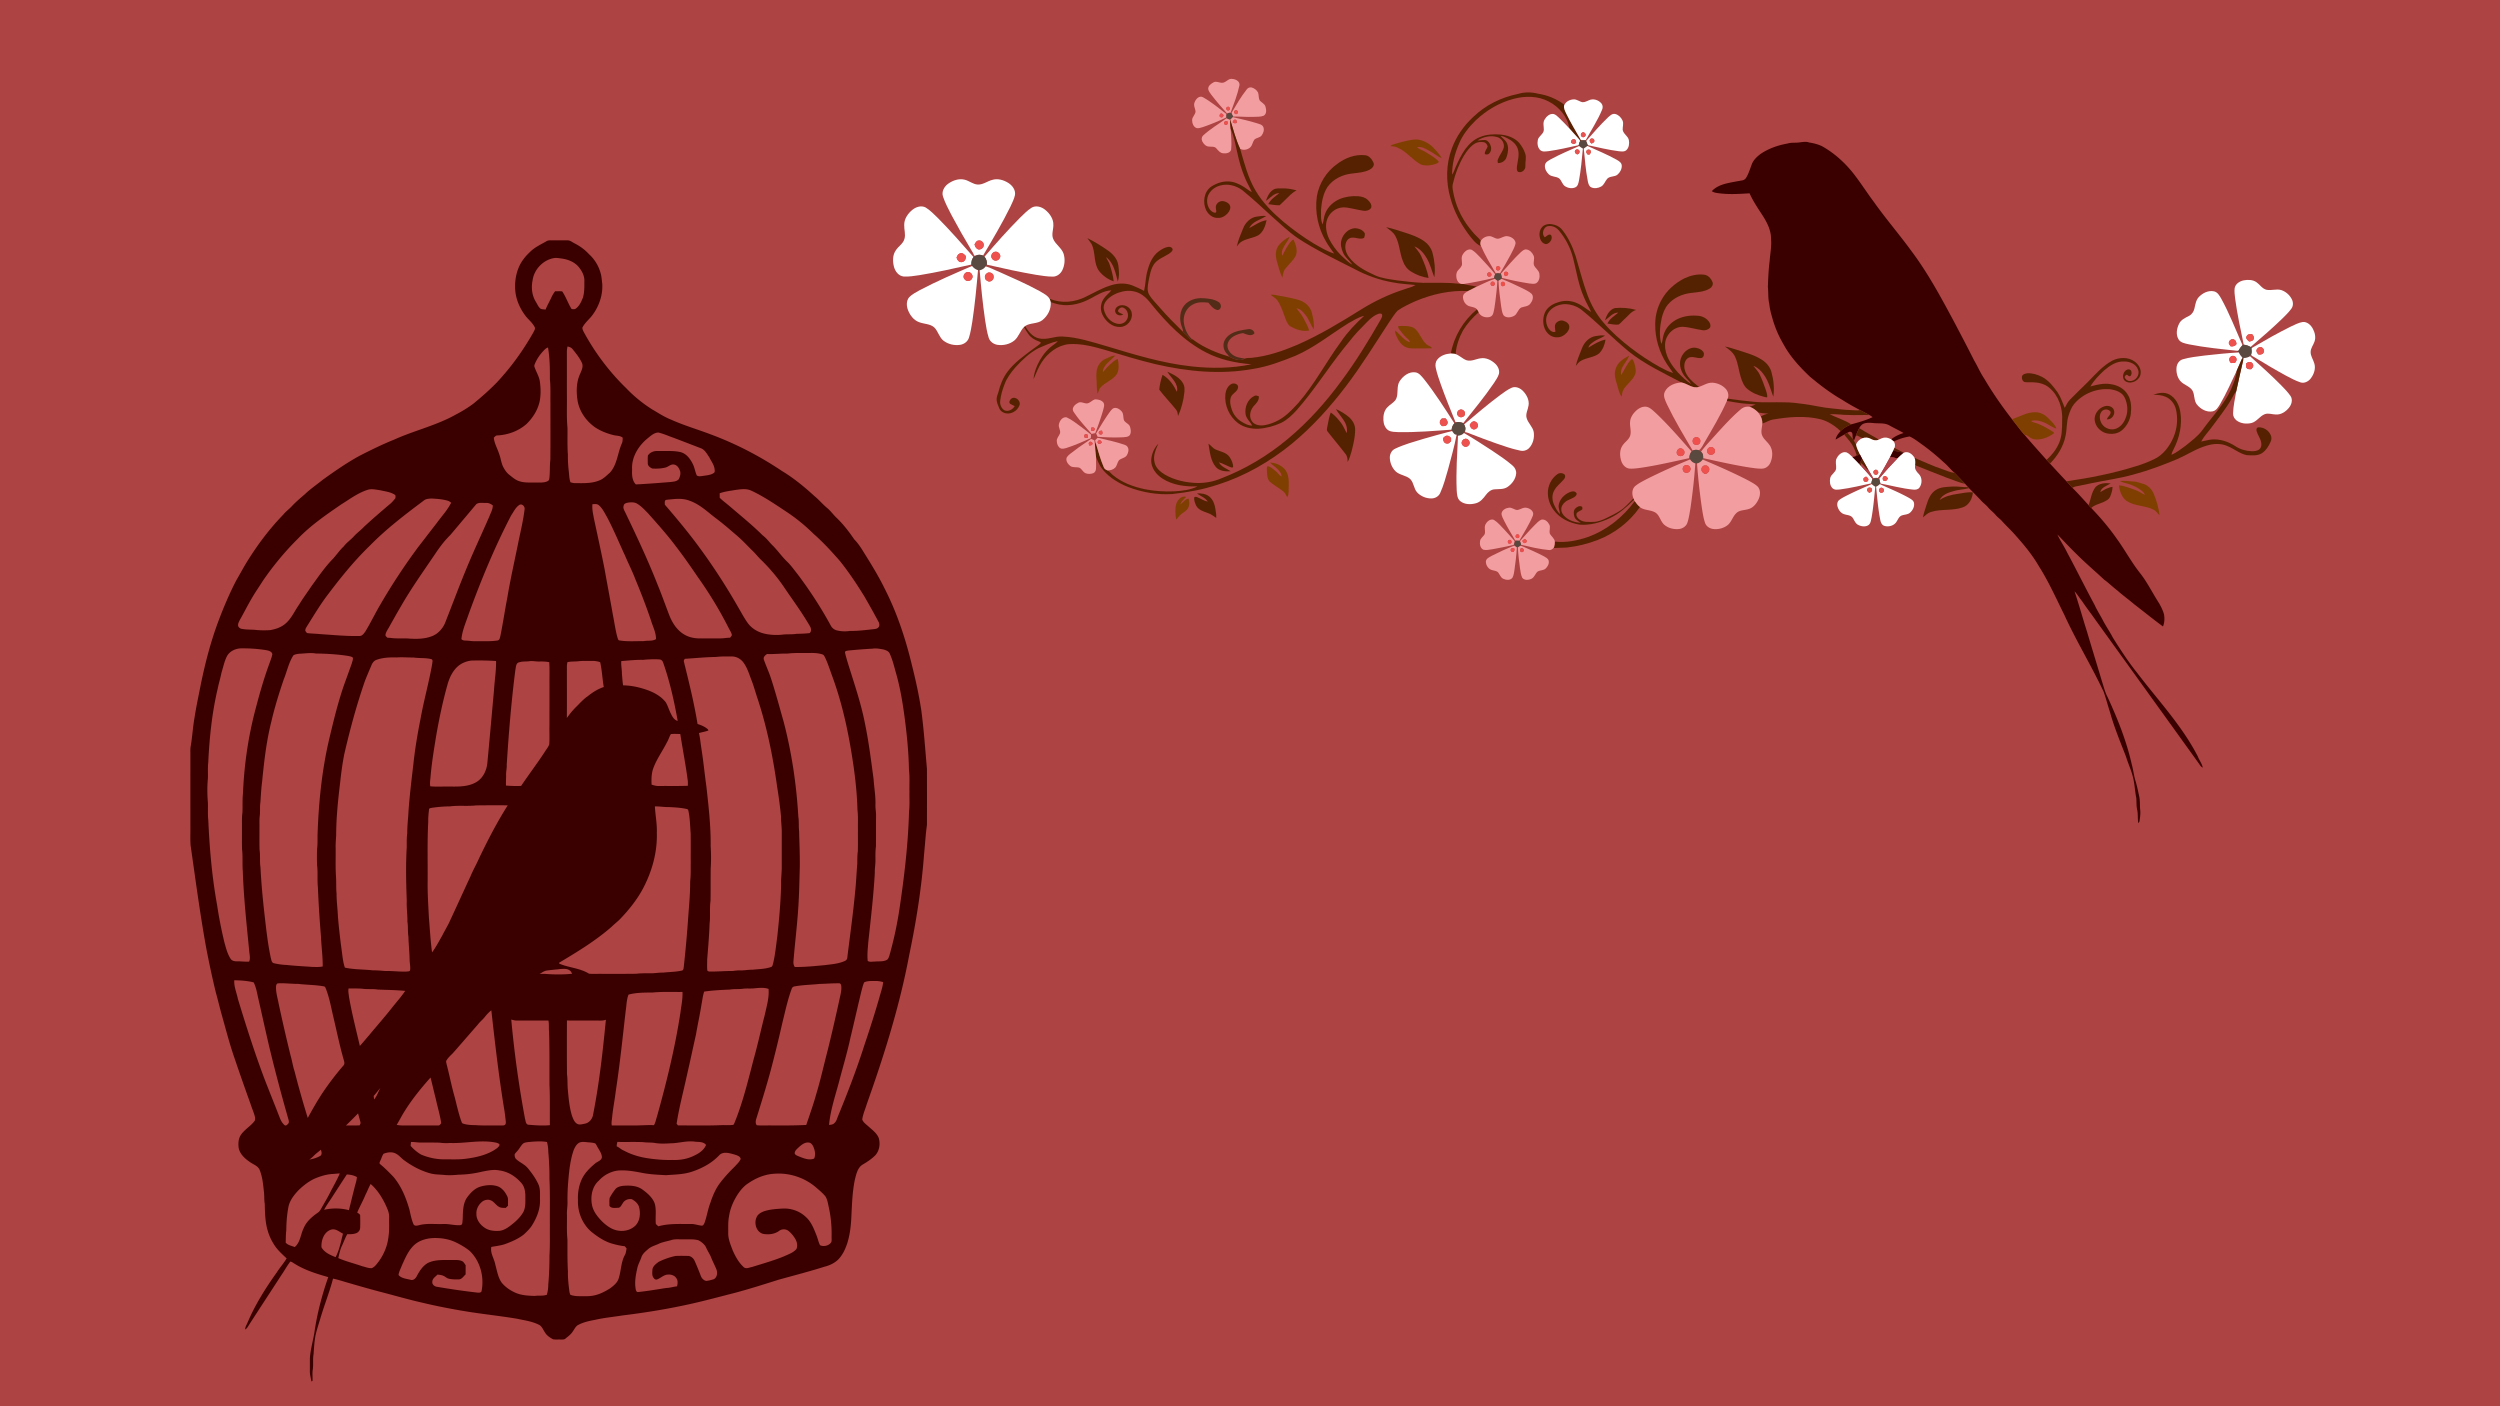 <svg xmlns="http://www.w3.org/2000/svg" viewBox="0 0 3600 2025"><path fill="#AD4342" d="M0 0h3600v2025H0z"/><path fill="#F29DA0" d="M1758.93 119.2c6.14.83 9.75-7.11 15.98-5.5 4.76.41 10.95 3.59 9.87 9.28-2.86 13.43-7.9 26.3-12.65 39.16-1.23-.24-2.33-.02-3.33.65l-.74.33-.99.45c-7.77-8.8-15.52-17.63-22.65-26.97-1.84-2.67-4.23-5.28-4.64-8.61-.02-4.6 4.19-7.53 7.83-9.47 3.62-2.04 7.55.5 11.32.68m8.23 34.91c-3.18 1.47-.15 6.51 2.62 4.63 2.8-1.51.31-6.73-2.62-4.63zM1795.05 129.08c1.53-2.33 4.2-3.69 7.03-3.22 4 1.01 7.65 3.73 9.53 7.45 1.25 3.53.57 7.52 2.15 10.96 2.53 3.42 7.4 4.92 8.58 9.37 1.22 4.27 1.93 10.45-2.63 13-4.67 1.87-9.83 1.42-14.74 1.63-9.81.4-19.59-.59-29.38-.48-.74-1.68-1.54-3.3-2.36-4.92 6.81-11.54 13.47-23.28 21.82-33.79m-16.83 30.12c-2.88 2.2.63 7.15 3.51 4.41 2.81-2.06-.83-6.61-3.51-4.41z"/><path fill="#572102" d="M2185.93 135.28c9.38-3.01 19.61-2.75 29.09-.29 13.52 2.03 26.52 7.41 37.42 15.67l-.13 1.36c-.79 4.08 1.42 7.82 3.01 11.41 6.42 13.21 13.99 25.82 21.35 38.52-.54.61-1.06 1.21-1.55 1.81.42-1.95-1.31-3.14-2.38-4.47-4.35-4.73-8.55-9.58-12.83-14.37-2.59-16.89-14.92-31.23-29.91-38.8-15.49-8.15-34.05-8.21-50.64-3.72-20.35 5.33-38.92 16.39-54.18 30.75-10.1 9.89-19.22 21.25-24.48 34.5-5.96 13.8-9.8 28.79-9.66 43.89 2.11-2.99 3.25-6.48 4.6-9.85 3.99-9.31 8.46-18.47 14.21-26.84 5.61-7.43 12.61-14.23 21.48-17.55 9.06-3.8 19.07-4.34 28.77-3.59 9.98.8 20.33 4.3 27.32 11.77 3.71 4.6 6.93 9.73 8.76 15.39 2.24 5.87-.05 12.11.37 18.17.48 5.48-5.51 10.78-10.83 8.25-2.08-2.24-1.43-5.54-1.24-8.29 1.09-8.13 3.83-16.58 1.11-24.68-2.4-7.31-8.96-12.23-15.59-15.51-2.96-1.45-5.98-2.96-9.3-3.12 3.11 3.72 7.63 6.38 9.5 11.06 2.54 6.28 1.3 13.38-.76 19.61-1.71 5.23-6.99 8.73-12.44 8.46-.26-1.63-.89-3.35-.14-4.95 2.07-5.95 6.51-10.78 8.42-16.8 1.63-6.48-2.55-13.64-8.94-15.53-9.61-3.09-20.38-.46-28.81 4.67 4.62.46 9.59-1.94 13.93.43 5.34 3.91 8.2 12.86 3.23 18.13-1.64 2.03-4.25 2.01-6.48 1.2-.65-4.28 2.79-7.23 3.99-10.98-.53-3.11-2.93-5.98-6.19-6.29-3.67-.42-7.56-.23-10.93 1.32-7.44 4.04-12.61 11.05-16.98 18.09-7.26 12.22-12.43 25.63-15.69 39.44-1.97 6.12.21 12.46 1.34 18.52 4.27 19.1 13.76 36.84 26.55 51.58 3.57 4.77 8.52 8.29 12.06 13.09-.68 1.96-.84 4.05-.35 6.07l.24 1.61c-7.94-3.65-12.81-11.06-18.02-17.68-11.42-15.48-20.55-32.82-25.6-51.44-6.74-23.31-6.55-48.81 2.06-71.62 6.37-17.28 17.24-32.77 30.75-45.22 17.63-17.06 40.49-28.42 64.49-33.18z"/><path fill="#F29DA0" d="M1720.26 147.25c1.59-4.55 6.49-9.91 11.72-7.38 12.21 6.76 22.99 15.78 34.01 24.29l-.03 1.03c-.07 1.29-.05 2.58.05 3.88-11.03 5.31-22.38 10.02-33.97 13.96-2.82.78-5.72 1.95-8.66 1.51-4.66-1.43-6.75-6.94-6.72-11.41-.17-5.02 5.14-8.15 4.92-13.16-.7-4.2-3.3-8.45-1.32-12.72m38 16.15c-2.26.81-3.08 4.98-.25 5.43 2.2 1.09 4.19-1.41 3.62-3.5-.82-1.07-2.02-1.91-3.37-1.93z"/><path fill="#FFF" d="M2252.31 152.02c1.96-5.56 8.08-8.71 13.72-8.93 4.72-.28 8.39 3.39 12.9 4.07 3.35.19 6.31-1.69 9.33-2.87 6.08-2.83 13.7-.35 17.84 4.69 2.09 2.56 2.2 6.18.86 9.11-6.4 15.36-15.59 29.31-23.54 43.86-2.27-.08-4.53-.13-6.75 0-7.36-12.7-14.93-25.31-21.35-38.52-1.59-3.59-3.8-7.33-3.01-11.41m25.84 39.01c-2.22 1.28-2.39 4.64-.11 5.96 2.14 1.81 5.3-.54 5.4-3.02-.39-2.25-3.21-4.76-5.29-2.94z"/><path fill="#ED524E" d="M1767.16 154.11c2.93-2.1 5.42 3.12 2.62 4.63-2.77 1.88-5.8-3.16-2.62-4.63z"/><path fill="#EA534E" d="M1778.22 159.2c2.68-2.2 6.32 2.35 3.51 4.41-2.88 2.74-6.39-2.21-3.51-4.41z"/><path fill="#EB5153" d="M1758.26 163.4c1.35.02 2.55.86 3.37 1.93.57 2.09-1.42 4.59-3.62 3.5-2.83-.45-2.01-4.62.25-5.43z"/><path fill="#59493F" d="M1768.06 163.12l.74-.33c1.46.01 2.93.03 4.43.08.82 1.62 1.62 3.24 2.36 4.92l-.3.91c-1.23 1.28-2.52 2.48-3.77 3.71l-.21.21c-1.76-.77-3.47-1.52-5.21-2.24l-.09-1.31c-.1-1.3-.12-2.59-.05-3.88.57-.8 1.27-1.49 2.1-2.07z"/><path fill="#FFF" d="M2224.17 172.22c2.6-4.5 7.38-8.97 12.99-8.06 3.05.68 5.25 3.17 7.52 5.16 5.3 4.98 10.26 10.3 15.23 15.6 4.28 4.79 8.48 9.64 12.83 14.37 1.07 1.33 2.8 2.52 2.38 4.47-1.13 1.5-1.28 3.42-1.72 5.17l-.86.29c-14.1 3.12-28.18 6.46-42.51 8.42-4 .37-8.77 1.49-12.07-1.47-3.91-3.72-4.48-9.77-3.47-14.8 1.31-5.7 8.34-8.2 8.63-14.3.09-4.94-1.71-10.3 1.05-14.85m38.05 33.32c1.23.67 2.43 1.49 3.84 1.92 1.4-.06 2.39-1.29 3.59-1.96-.05-2.02-.39-4.2-2.52-5.03-3.06-.64-5.36 2.21-4.91 5.07zM2315.3 169.27c2.94-2.68 6.34-6.16 10.77-5.1 4.69 1.17 8.41 5.05 10.38 9.37 1.95 4.33-.05 8.96.22 13.44.94 5.98 7.6 8.78 8.88 14.63.92 4.94.32 10.83-3.46 14.5-3 2.85-7.43 1.99-11.13 1.65-14.7-1.89-29.13-5.4-43.6-8.53l-1.1-.38c-.72-1.94-1.37-3.89-2.27-5.74 10.18-11.5 20.18-23.22 31.31-33.84m-25.87 32.06c-1.01 2.29.79 4.16 2.45 5.45 1.56-.92 4.16-1.54 3.95-3.9.53-3.6-5.22-4.87-6.4-1.55z"/><path fill="#F29DA0" d="M1775.29 168.7c11.49 2.76 23.1 5.1 34.39 8.68 3.43 1.22 7.98 1.78 9.53 5.64 1.68 3.96.05 8.64-2.38 11.94-2.59 3.52-7.66 3.21-10.6 6.21-2.59 3.38-2.68 8.21-5.97 11.13-3.89 3.42-9.87 4.58-14.5 2-6.27-13.41-9.85-27.82-14.24-41.89 1.25-1.23 2.54-2.43 3.77-3.71m-.36 7.1c1.62 1.9 3.8 2.05 6.04 1.21-.47-1.55.31-4.69-2.13-4.64-2.3-.6-2.96 1.96-3.91 3.43zM1766.1 170.38c1.74.72 3.45 1.47 5.21 2.24-.04 4.4.39 8.78.87 13.14.53 9.79 1.75 19.65.68 29.43-.95 5.14-7.37 6.14-11.68 5.54-4.4-.44-7.04-4.18-9.76-7.17-2.59-3.04-6.97-2-10.45-2.48-4.44-.13-7.79-3.71-9.65-7.42-1.45-2.62-1.17-6.23 1-8.38 10.25-9.6 22.54-16.58 33.78-24.9m-2.67 4.93c-2.04 1.68 0 5.28 2.51 4.43 2.45-.18 1.66-3.06 1.92-4.73-1.45-.1-3.34-1.15-4.43.3z"/><path fill="#562101" d="M1771.31 172.62l.21-.21c4.39 14.07 7.97 28.48 14.24 41.89 6.09 20.57 11.26 41.85 22.41 60.43 10.19 17.27 24.52 31.58 39.75 44.43 14.16 11.72 29.04 22.62 44.83 32.06 9.14 5.18 18.25 10.8 28.37 13.89-3.73-5.65-8.09-10.87-11.38-16.8-11.6-19.47-16.66-42.85-13.51-65.34 3.1-18.61 13.72-35.78 29.12-46.72 11.28-8.67 25.63-14.29 40.02-12.76 5.91.25 10.1 5.52 12.32 10.52 2.21 4.35-1.78 8.4-5.34 10.31-7.82 4.04-16.81 4.45-25.36 5.54-13.75 1.48-27.54 7.96-35.55 19.55-6.21 9.65-8.23 21.26-9.18 32.5.19 7.1-.89 14.72 2.34 21.31 1.51-5.48 1.69-11.32 3.99-16.57 3.79-9.19 11.7-16.3 20.77-20.14 8.28-3.42 17.41-4.54 26.33-3.97 4.86.45 10 1.62 13.65 5.11 3.28 2.85 6.6 7.17 5.04 11.77-2.42 3.41-7.02 4.76-11.03 4.07-8.21-1.28-16.24-3.47-24.45-4.65-5.98-.87-12.24.44-17.27 3.78-7.27 4.54-11.8 12.88-12.12 21.38-.37 9.14 2.78 18.13 7.61 25.79 4.97 8.41 11.42 15.92 18.77 22.34 3.54 3.23 7.05 6.61 11.32 8.89-3.73-5.91-9.86-9.99-12.88-16.42-2.79-6.05-4.67-13.15-2.43-19.69 2.55-8.41 10.08-15.77 19.13-16.31 4.94.04 10.23 1.98 13.38 5.95 2.05 2.35.52 5.39-.02 7.98-5.66 2.9-11.64-.88-17.5-.32-3.79.1-7.09 2.89-8.37 6.35-2.81 7.1-.78 15.29 3.74 21.21 9.14 12.73 23.47 20.14 37.37 26.53 10.24 4.66 21.55 5.73 32.53 7.51 12.23 1.44 24.46 3.01 36.79 3.47 11.68.15 23.38-.32 35.07.14 6.74-.09 13.39 1.14 20.13 1.33 1.03.08 2.08.16 3.17.24 6.3 1.69 12.82 2.27 19.17 3.78-4.24 2-8.39 4.17-12.53 6.34-25.76-1.3-51.65 4.41-75.35 14.42-9.01 4.03-18.07 8.19-26.17 13.84-4.74 5.09-8.27 11.18-12.27 16.85-20.25 30.92-39.58 62.49-62 91.91-22.85 30.09-48.31 58.41-77.51 82.49-31.82 26.15-68.22 47-107.56 59.46-21.09 6.91-43.02 10.95-65.06 13.31-21.55 1.42-43.26-2.39-63.38-10.07-13.45-5.38-26.39-13.03-35.9-24.13-4.95-5.57-7.92-12.53-10.51-19.43-.6-5.85-1.36-11.69-1.54-17.58.26-.67.79-2.02 1.06-2.7 3.54 11.84 6.72 23.85 11.61 35.22.81 2.49 3.12 3.82 5.43 4.7 3.18 1.6 5.2 4.73 7.98 6.89 12.89 10.67 29.01 16.58 45.21 20.05 14.11 2.91 28.59 3.75 42.98 3.16 11.4-.64 23.09-1.92 33.44-7.11-17.39.6-35.66-1.68-50.58-11.29-8.85-5.72-16.19-15.14-16.16-26.1.37-8.89 4.14-17.71 10.32-24.12-3.61 8.26-7.78 17.2-5.56 26.44 1.45 8.29 8.31 14.06 15.13 18.19 14.04 8.05 30.3 11.54 46.37 12 11.64.16 23.35-1.95 34.11-6.45 34.94-13.41 67.5-32.84 96.19-56.85 29.29-24.35 54.91-52.93 77.35-83.65 21.07-28.28 39.47-58.43 56.98-89.01 1.01-2 2.18-4.25 1.63-6.56-1.13-2.33-4.23-1.44-6.11-.81-8.99 3.6-15.25 11.32-21.89 18-10.1 9.68-18.59 20.83-27.39 31.65-23.23 29.23-43.1 61.07-67.89 89.07-6.42 6.96-13.38 13.76-21.98 17.96-10.4 4.71-21.58 7.89-33.01 8.5-10.22.35-20.88-1.84-29.17-8.09-12.6-9.5-19.91-25.82-18.25-41.55.67-5.96 3.48-12.32 9.16-15.02 3.73-1.54 9.93.45 9.1 5.35-.78 6.37-8.68 8.3-10.43 14.24-1.85 5.85-.45 12.15 1.53 17.79 2.56 7.32 7.77 13.61 14.47 17.51 4.57 2.61 9.42 5.43 14.89 5.22-2.97-5.55-8.47-9.76-9.61-16.22-1.55-10.11 2.92-21.81 12.5-26.39 2.07-1.37 4.38-.31 6.49.36.8 5.23-2.7 9.43-6.11 12.9-5.45 5.42-8.36 14.4-4.69 21.57 2.4 5.04 8.18 7.43 13.52 7.57 7.29.15 14.37-2.3 20.99-5.17 13.33-5.72 23.44-16.54 33.09-27.01 23.7-27.19 40.33-59.5 61.66-88.42 9.3-13.83 20.95-25.88 33.19-37.11-8.32 1.61-15.32 6.76-22.7 10.62-25.32 15.72-48.67 34.9-76.21 46.81-19.54 7.88-39.4 15.49-60.31 18.79-46.65 8.66-94.75 3.98-140.68-6.61-23.66-5.68-46.98-12.68-70.24-19.79-17.87-5.21-36.28-10.43-55.1-9.15-16.37 1.69-30.53 12.88-39.21 26.42-4.96 7.48-7.86 16.01-11.55 24.12.3-7.06 2.8-13.82 5.48-20.28 4.31-9.41 10.22-18.23 18-25.11 3.7-3.36 8.3-5.67 11.51-9.57-9.76 2-18.82 6.35-27.94 10.22-12.86 6.8-23.56 17.03-33.26 27.74-6.18 7.16-12.03 14.84-15.34 23.79-3.03 7.77-5.54 15.86-6.43 24.17-.74 5.23 1.51 10.9 6.06 13.72 5.43 2.6 11.96-1.12 14.78-5.94-2.17-1.23-4.47-2.16-6.6-3.39-2.35-2.24-.32-5.67 1.68-7.35 5.75-4.47 14.62 3.43 11.71 9.79-2.98 8-12.48 13.46-20.83 10.99-3.5-1.08-6.78-3.39-8.17-6.87-1.77-4.51-4.15-9.07-3.74-14.05.06-3.24 1.65-6.13 2.45-9.2 2.58-10.61 6.75-20.98 13.35-29.76 10.07-13.33 23.91-22.99 37.16-32.88 3.55-2.79 7.72-4.89 10.74-8.31-.69-1.66-2.73-1.88-4.13-2.65-5.4-2.03-10.59-5.2-13.85-10.06-2.18-3.34-4.6-6.54-6.39-10.1.35-.35 1.04-1.04 1.39-1.38 4.95 7.44 10.8 15.61 20.11 17.61 11.52 2.85 22.56-3.45 34.07-2.64 21.53.93 42.12 7.79 62.66 13.71 40.25 12.09 80.68 24.73 122.64 29.24 28.82 3.23 58.26 2.99 86.72-3.04-22.6-1.69-45.27-6.52-65.5-17.03-31.68-16.36-56.85-42.58-79.01-70.02-3.69-4.65-7.58-9.26-12.56-12.58-8.13-5.87-18.89-7.34-28.54-5.12-8.19 1.86-16.19 5.61-22.1 11.69-3.56 3.61-5.92 8.81-4.88 13.94 1.91 9.42 8.86 18.33 18.49 20.59 5.11 1.35 11.25-.18 14.1-4.91 4.25-5.68 2.2-14.95-4.35-17.9-3.4-1.76-7.38 1.41-7.94 4.83 1.49 2.82 5.12 3.3 7.68 4.87-3.49 2.01-8.14 1.7-10.59-1.76-2.61-3.44-.54-8.36 3.07-10.12 7.7-4.52 18.91 1.22 19.74 10.11 1.71 9.74-6.88 19.62-16.66 19.71-11.53.61-21.17-8.2-25.77-18.09-3.21-6.93-2.51-15.42 1.59-21.83 2.96-4.99 7.96-8.22 11.44-12.8-10.64.41-19.89 6.4-29.01 11.25-13.6 7.6-29.63 12.04-45.2 9.28-4.48-.73-8.78-2.18-13.07-3.55-.34-1.28-.73-2.56-1.14-3.8l-.38-1.17c16.73 7.4 36.55 5.2 52.54-3.05 10.91-5.18 21.33-11.51 32.87-15.27 10.8-4.06 23.13-4.94 34-.61 5.6 2.38 11.22 4.75 16.54 7.75 2.34-9.73 2.06-19.95 5.01-29.57 2.74-10.4 7.35-21.08 16.33-27.58 4.07-2.89 8.56-5.64 13.6-6.31 2.71-.43 6.28 1.11 6.18 4.27-.72 2.57-3.1 4.16-5.16 5.61-7.23 4.71-16.09 7.54-21.4 14.72-5.07 7.34-6.38 16.37-8.12 24.92-1.12 6.35-2.59 13.42.85 19.35 4.07 7 10.24 12.42 15.34 18.65 10.53 12.16 21.89 23.56 33.37 34.81 3.74 3.31 7.49 6.63 10.39 10.75.61-.05 1.83-.14 2.44-.18 1.55.15 2.69 1.58 4 2.39 14.89 10.55 31.96 17.47 49.35 22.75 6.95 3.31 15.55 7.67 22.89 2.86 2.95-1.28 6.29-.66 9.43-1.05 23.09-2.22 45.25-9.88 66.48-18.92 32.16-14.14 62.26-32.43 92.01-51.01 19.21-11.92 39.79-21.67 61.32-28.63 5.52-2.14 11.57-3.08 16.62-6.31-10.77-1.18-21.65-1.58-32.31-3.71-19.4-3.32-38.16-9.97-55.49-19.26-27.76-14.24-56.15-27.5-82.19-44.8-13.27-9.17-24.86-20.44-36.94-31.06-13.81-12.95-27.9-25.62-42.47-37.71-8.98-6.6-20.97-9.87-31.88-6.73-6.63 1.66-12.65 5.88-16.12 11.81-4.17 6.9-3.56 16.29 1.22 22.73 1.9 2.37 4.61 4.56 7.78 4.7 2.72-1.19.8-4.29.88-6.46-1.22-5.72 4.52-10.99 10.08-10.38 4.04.54 8.4 2.55 10.23 6.41 1.45 3.92-.7 8.06-3.2 11.02-3.53 3.91-8.48 7.13-13.95 6.7-7.32.69-13.71-4.56-17.01-10.68-5.55-11.22-3.52-27.22 7.44-34.49 8.61-5.6 19.21-8.62 29.46-6.72 8.48 1.73 16.16 6.16 23.01 11.33 1.77 1.35 3.68 2.49 5.69 3.48-2.85-6.69-6.71-12.92-9.5-19.65-5.38-12.28-8.94-25.27-11.69-38.36-2.56-11.07-4.48-22.44-9.24-32.84-.48-4.36-.91-8.74-.87-13.14z"/><path fill="#EC5252" d="M1774.93 175.8c.95-1.47 1.61-4.03 3.91-3.43 2.44-.05 1.66 3.09 2.13 4.64-2.24.84-4.42.69-6.04-1.21z"/><path fill="#ED514D" d="M1763.43 175.31c1.09-1.45 2.98-.4 4.43-.3-.26 1.67.53 4.55-1.92 4.73-2.51.85-4.55-2.75-2.51-4.43z"/><path fill="#E9534F" d="M2278.15 191.03c2.08-1.82 4.9.69 5.29 2.94-.1 2.48-3.26 4.83-5.4 3.02-2.28-1.32-2.11-4.68.11-5.96z"/><path fill="#EC544E" d="M2289.43 201.33c1.18-3.32 6.93-2.05 6.4 1.55.21 2.36-2.39 2.98-3.95 3.9-1.66-1.29-3.46-3.16-2.45-5.45z"/><path fill="#7F3F01" d="M2006.91 207.74c10.5-2.95 21.04-6.31 32-6.93 10.37.33 19.98 5.9 26.73 13.56 3.72 4.28 7.97 8.3 10.43 13.49-6.31-2.64-11.42-7.36-17.48-10.46-5.5-3.04-11.46-6.79-18.02-5.46 3.23 3.31 8.01 4.16 11.78 6.69 6.68 4.21 13.88 7.98 19.27 13.87.48 1.81-1.69 2.39-2.89 3.04-6.9 2.73-14.82 3.67-22.01 1.63-12.48-6.29-20.7-18.74-33.63-24.31-3.41-1.93-7.36-2.18-11.15-2.41 1.48-1.18 3.06-2.28 4.97-2.71z"/><path fill="#E95454" d="M2262.22 205.54c-.45-2.86 1.85-5.71 4.91-5.07 2.13.83 2.47 3.01 2.52 5.03-1.2.67-2.19 1.9-3.59 1.96-1.41-.43-2.61-1.25-3.84-1.92z"/><path fill="#594940" d="M2275.12 203.76c.49-.6 1.01-1.2 1.55-1.81 2.22-.13 4.48-.08 6.75 0l.57 1.16c.9 1.85 1.55 3.8 2.27 5.74l1.1.38-1.37.94c-.15.11-.45.32-.6.42-1.59 1.13-3.17 2.25-4.76 3.33l-.69.46-.61-.37c-1.72-.98-3.36-2.06-4.88-3.29l-.52-.4-1.39-1.1.86-.29c.44-1.75.59-3.67 1.72-5.17z"/><path fill="#3A0000" d="M2592.01 204.97c4.29-.49 8.83-1.42 13.03.19 6.38.94 12.7 2.57 18.57 5.32 17.47 9.71 32.55 23.31 44.98 38.9 10.66 13.54 19.84 28.17 30.19 41.94 17.18 24.24 36.68 46.73 54.11 70.78 24.38 32.56 43.48 68.62 62.66 104.38 9.18 17.48 18.35 34.97 27.25 52.6 4.99 8.47 8.79 17.61 14.31 25.78 11.97 20.46 25.57 39.96 40.09 58.69 6.18 7.51 11.74 15.52 18.24 22.77 10.32 12.13 20.94 24.02 31.58 35.87 1.63 1.79 3.26 3.6 4.95 5.37 7.88 8.56 15.74 17.14 23.78 25.56 2.9 3.07 5.58 6.35 8.52 9.41 8.14 7.97 15.7 16.54 23.37 24.98 1.19 1.38 2.46 2.72 3.77 4.05 13.31 13.84 25.81 28.52 36.79 44.29 11.58 15.91 20.87 33.39 33.06 48.88 10.91 13.62 18.42 29.49 27.91 44.04 2.85 5.11 5.55 10.42 7.07 16.11.88 5.74.75 11.8-1.54 17.23-13.99-10.24-27.42-21.22-41.17-31.76-8.13-6.89-16.75-13.16-24.73-20.21-6.45-4.83-12.09-10.64-18.66-15.3-12.93-12.09-26.51-23.5-39-36.05-9.8-9.41-18.96-19.44-28.49-29.11 4 8.93 9.75 16.93 13.95 25.77 13.48 25 26.05 50.49 39.55 75.5 3.64 8.08 8.57 15.48 12.58 23.38 4.34 8.2 9.7 15.81 13.92 24.09 10.97 17.4 22.16 34.73 35.08 50.78 29.92 39.33 64.39 75.78 87.13 120.06 2.05 5.53 5.99 10.29 7.13 16.15-3.24-1.52-4.72-4.92-6.79-7.58-49.07-68.25-98.24-136.45-147.36-204.65-6.39-9.24-13.37-18.06-19.59-27.42-3.82-4.59-6.73-9.93-10.9-14.2 6.42 19.23 11.8 38.79 17.95 58.11 7.04 23.83 14.42 47.57 21.49 71.4 2.56 7.68 4.33 15.69 8.23 22.88 14.27 31.03 27.13 62.95 34.62 96.37 2.34 8.38 3.21 17.08 5.84 25.39 2 6.91 3.46 13.96 4.96 21 1.43 6.32.74 12.85 1.43 19.27.66 5.37-.15 10.76-.9 16.08-.13 1.3-.93 2.35-1.77 3.28-1.25-6.41-.2-13.03-1.68-19.4-1.27-5.53-.81-11.21-1.25-16.8-2.19-10.66-2.31-21.69-5.4-32.17-2.42-9.37-6.65-18.12-9.4-27.38-8.18-21.15-17.01-42.12-23.04-64.02-3.25-9.88-5.79-20-9.32-29.77-17.72-37.63-39.54-73.18-56.77-111.03-11.62-23.22-22.17-47.07-36.11-69.04-9.14-15.94-20.85-30.24-33.07-43.89-6.53-7.76-14.13-14.54-20.86-22.11-2.81-2.87-6.1-5.21-8.66-8.29-3.35-4-7.69-7.01-11-11.03-2.43-2.95-5.5-5.23-8.2-7.89-6.24-6.62-12.61-13.13-19.03-19.57-.32-.35-.95-1.03-1.27-1.38-1.43-1.53-2.81-3.08-4.17-4.63-5.09-5.48-10.33-10.81-15.48-16.22-5.72-4.7-10.15-10.71-15.88-15.37a333.66 333.66 0 00-29.59-24.41c-6.23-4.34-12.23-9.25-19.14-12.43-7.83 1.28-15.65 3.63-22.75 7.25-1.22-1.12-2.53-2.16-3.81-3.13 5.24-4.27 11.43-7.08 17.85-9.09-6.55-3.8-13.42-6.99-20.01-10.7-5.45-3.35-12.01-3.14-18.16-3.32-6.38-.05-12.99-1.81-19.16.48-3.03 1.1-5.01 3.81-6.59 6.46-1.88 3.71-3.53 7.53-5.05 11.39-.88 2.26-1.72 4.53-2.56 6.8-.16-.32-.49-.96-.65-1.28a23.21 23.21 0 01-1.11-3.43c-.58-2.72.68-7.15-2.89-8.03-1.75-.72-3.38.78-4.92 1.36-1.52.83-2.96 1.72-4.41 2.58-4.19 2.26-8.2 4.81-12.35 7.12.78-4.71 3.95-8.64 7.07-12.1 4.28-4.46 9.8-7.45 15.46-9.83 10.44-2.82 20.93-5.71 30.74-10.37-1.46-1.04-2.91-2.09-4.44-2.95-4.56-2.46-9.18-4.78-13.74-7.2-8.58-4.61-17.14-9.27-25.3-14.58-16.84-9.6-32.28-21.4-47.1-33.82-14.69-13.92-28.59-29.14-38.16-47.13-7.17-12.12-12.6-25.27-16.18-38.88a103.82 103.82 0 01-3.98-19.09c-1.89-7.88-1.05-16.04-1.93-24.04.46-12.6.98-25.24 2.62-37.77.69-10.38 2.96-20.7 1.93-31.14.14-12.43-5.78-23.83-12.31-34.02-6.7-10.25-13.62-20.45-18.6-31.67-14.11.87-28.31 1.79-42.4.13-4.11-.55-8.53-.76-12.01-3.25 5-5.43 11.95-8.56 18.95-10.53 8.26-2.16 16.71-3.46 25.1-5 2.38-.38 4.4-2.01 5.59-4.09 3.48-5.68 5.27-12.16 7.7-18.32 2.23-6.67 7.61-11.69 13.11-15.78 11.51-7.76 24.91-12.41 38.52-14.84 5.87-1.81 12.06-.71 18.06-1.73z"/><path fill="#FFF" d="M2273.93 210.32l.52.4c1.52 1.23 3.16 2.31 4.88 3.29-1.45 15.38-2.79 30.8-5.59 46-.81 3.53-1.46 7.89-5.06 9.7-4.75 2.29-10.67 1.27-15-1.51-4.18-2.71-4.85-8.29-8.59-11.37-4.38-2.98-10.4-2-14.52-5.51-3.72-3.27-6.35-8.3-5.87-13.33.53-4.56 5.07-6.65 8.58-8.71 13.17-7.08 26.93-13.02 40.65-18.96m-4.51 5.26c-4.6 2.32 1.56 9.84 4.29 5.13 2.71-2.78-.99-7.13-4.29-5.13zM2285.39 210.59c.15-.1.45-.31.6-.42 14.09 6.4 28.44 12.29 41.98 19.83 3.13 1.84 6.94 4.01 7.33 8.06.42 5.03-2.2 9.99-5.91 13.25-4.24 3.8-11.03 1.88-14.97 6.09-3.13 3.58-4.46 8.73-8.76 11.23-4.3 2.4-9.9 3.27-14.42 1.06-3.32-1.67-4.11-5.62-4.84-8.9-2.95-15.48-4.25-31.21-5.77-46.87 1.59-1.08 3.17-2.2 4.76-3.33m-1.08 7.47c-.53 1.83.99 3.13 1.93 4.47l2.63.04c.91-1.34 2.34-2.66 1.86-4.47-.05-3.61-6.15-3.47-6.42-.04z"/><path fill="#E75350" d="M2269.42 215.58c3.3-2 7 2.35 4.29 5.13-2.73 4.71-8.89-2.81-4.29-5.13z"/><path fill="#EB574D" d="M2284.31 218.06c.27-3.43 6.37-3.57 6.42.04.48 1.81-.95 3.13-1.86 4.47l-2.63-.04c-.94-1.34-2.46-2.64-1.93-4.47z"/><path fill="#FFF" d="M1365.45 264.48c6.72-4.72 15.38-7.8 23.59-5.73 6.61 1.51 12 6.64 18.91 6.99 7.68.39 13.87-4.96 21.04-6.75 7.72-2.33 16.04.13 22.71 4.24 6.02 3.62 11.11 10.36 9.86 17.73-1.24 5.75-4.03 11.01-6.43 16.34-11.93 24.25-25.79 47.48-39.51 70.74-3.4-1.42-7.21-1.72-10.52.08-.61-.01-1.83-.02-2.43-.03-.57-2.94-2.49-5.32-3.92-7.86-9.87-16.62-19.51-33.39-28.58-50.45-4.46-8.74-9.17-17.43-12.27-26.77-2.39-7.09 1.8-14.48 7.55-18.53m37.9 87.45c.68 3.17 2.38 6.4 5.76 7.3 3.52.46 7.57-2.51 7.42-6.25.4-3.89-3.75-7.47-7.58-6.56-2.97.17-4.27 3.32-5.6 5.51z"/><path fill="#562201" d="M1833.32 273.28c4-2.71 9.05-1.86 13.62-2.01 6.86-.19 13.63 1.12 20.21 2.97-6.86 3.05-11.54 9.14-16.97 14.07-2.52 2.44-5.06 4.85-7.55 7.3-5.47-.01-10.88-.79-16.24-1.66 3.41-6.9 10.03-11.21 15.92-15.78-8.24-.38-13.01 7.22-19.41 10.97 2.09-5.97 4.89-12.32 10.42-15.86z"/><path fill="#FFF" d="M1313.95 302.05c5.19-4.21 12.84-6.6 19.08-3.25 6.53 4 11.79 9.68 17.31 14.92 17.94 18.1 34.78 37.25 51.54 56.44-2.47 3.03-3.37 6.93-3.09 10.78-24.86 5.61-49.74 11.25-74.91 15.32-7.56 1-15.17 2.48-22.81 1.9-7.28-.82-12.15-7.58-13.84-14.22-1.98-7.87-1.99-17.02 2.96-23.84 3.71-5.56 10.24-9.18 12.15-15.9 2.05-6.64-.53-13.44-.27-20.17-.2-8.79 5.27-16.66 11.88-21.98m63.47 68.92c.9 3.44 3.6 7.09 7.62 6.48 4.27-.5 6.41-5.09 5.51-9.03-2.09-2.3-5.16-5.13-8.47-3.41-2.63.94-3.75 3.56-4.66 5.96zM1485.25 299.22c6.26-3.94 14.4-1.56 19.78 2.83 6.56 5.33 12.18 13.16 11.82 21.98.1 6.54-2.89 13.21-.38 19.61 3.29 8.39 12.19 13.05 15.11 21.69 2.35 7.7 1.77 16.41-1.77 23.67-2.54 5.25-7.82 9.45-13.84 9.33-8.02.02-15.96-1.37-23.86-2.55-23.85-4.06-47.48-9.25-71.04-14.68.5-4.1-.69-8.31-3.42-11.43 16.5-19.12 33.24-38.06 51.04-55.98 5.27-5.09 10.39-10.46 16.56-14.47m-52.9 63.39c-4.05 1.13-6.5 6.34-3.69 9.87 2.43 3.96 8.58 3.64 10.71-.45 3.44-4.37-2.03-10.87-7.02-9.42z"/><path fill="#552201" d="M1810 311.87c4.39-.59 8.84-1.49 13.29-.75-8.28 5.44-19.8 7.64-24.44 17.34 8.12-4.17 15.75-10.05 25.04-11.37-1.67 8.08-4.69 16.99-11.94 21.72-7.79 4.2-17.13 4.62-24.64 9.45-2.63 1.68-4.4 4.3-6.31 6.69 1.78-9.01 5.58-17.46 9.03-25.93 3.25-8.46 10.65-16.06 19.97-17.15zM2231.29 322.56c6.95.27 14.18 2.93 18.48 8.65 8.9 11.12 14.78 24.34 19.24 37.77 5.63 18.66 10.25 37.65 17.01 55.96 5.46 14.44 13.1 28.13 23.24 39.83 11.43 13.56 24.91 25.23 38.91 36.05 13.12 10.16 27.01 19.32 41.49 27.43 6.36 3.23 12.59 6.91 19.52 8.83-2.49-4.41-5.91-8.19-8.6-12.47-11.11-17.01-17.36-37.29-17.08-57.65-.03-12.29 3.15-24.59 9.19-35.3 7.38-13.46 19.38-24.04 33-30.93 8.59-3.96 18.14-6.29 27.63-5.24 5.98.29 10.56 5.33 12.63 10.6 1.66 3.42-.76 7.35-3.62 9.24-8.18 5.06-18.03 5.4-27.29 6.53-12.37 1.43-24.67 6.72-32.89 16.3-4.9 5.59-7.54 12.72-9.28 19.84-2.64 12.19-3.94 25.1-.52 37.27 2-4.02 1.82-8.65 3.15-12.88 2.97-10.59 11.33-19.15 21.31-23.5 9.08-4.05 19.33-5.16 29.17-4.09 6.32.6 12.33 4.07 15.65 9.55 1.37 2.3 2.14 5.41.49 7.78-2.51 2.72-6.42 3.9-10.03 3.42-9.77-1.24-19.23-4.56-29.1-4.94-13.51-.09-25.03 12.16-25.32 25.45-.46 15.57 8.74 29.32 18.68 40.5 5.83 5.95 11.76 12.01 18.88 16.42-2.41-4.49-6.74-7.44-9.62-11.56-4.78-6.35-7.46-14.59-5.94-22.52 1.67-7.67 7.17-14.72 14.7-17.35 4.99-1.83 10.73-.75 15.18 2.03 2.01 1.58 4.43 3.64 4.12 6.49-.05 2.35-1.31 5.26-3.95 5.48-5.95.79-11.92-2.89-17.77-.67-5.89 2.74-7.27 10.24-6.25 16.08 2.17 11.6 12.08 19.26 20.76 26.21-9.18 2.93-16.55-4.87-25.13-6.42-25.91-13.52-52.7-26.11-75.69-44.42-23.87-19.69-45.45-42.02-69.66-61.32-6.42-4.42-14.16-6.93-21.95-7.11-9.69.22-20.01 4.44-24.95 13.19-4.21 6.91-3.29 16.07 1.32 22.54 2.11 2.82 5.68 5.55 9.38 4.05-.26-4.04-1.87-8.63.72-12.23 2.64-3.25 7.44-4.99 11.45-3.3 3.83 1.28 8.2 4.27 7.82 8.84.15 3.14-1.75 5.82-3.66 8.1-3.51 3.98-8.61 6.9-14.04 6.61-6.94.39-13.29-4.2-16.53-10.09-4.26-7.89-4.26-17.75-.7-25.89 3.34-7.23 10.51-11.74 17.86-14.09 9.15-3.48 19.72-3.15 28.57 1.09 7.32 3.07 13.24 8.49 20.01 12.52-3.25-7.13-7.42-13.82-10.34-21.1-7.94-17.65-10.75-36.92-15.46-55.53-3.61-14.85-10.73-28.78-20.5-40.51-3.59-4.35-9.15-7.31-14.88-6.53-7.43.19-11.14 11.55-5.47 16.13 2.68-1.49 5.62-5.68 8.86-3.16 3.15 5.02-1.56 12.1-6.95 13-4.07-.22-7.49-3.67-8.6-7.45-1.91-5.72-1.51-12.81 2.89-17.31 2.57-3 6.66-4.01 10.46-4.22z"/><path fill="#542201" d="M1995.95 327.11c9.54 1.83 18.67 5.36 27.97 8.11 9.1 2.92 18.3 6.18 26.22 11.64 5.98 4.12 10.82 10.14 12.66 17.25 3.09 11.4 4.23 23.42 2.63 35.15-3.63-8.97-5.81-18.58-10.69-27.02-4.21-7.28-9.91-14.35-17.99-17.43 3.45 4.75 7.73 8.97 9.97 14.51 4.34 9.96 8.67 20.14 10.34 30.95-8.92-1.15-17.5-4.51-25.14-9.2-5.63-3.44-9.68-8.99-11.78-15.19-4.74-11.7-4.75-24.95-10.89-36.12-2.96-5.6-8.5-8.87-13.3-12.65z"/><path fill="#F29DA0" d="M2132.36 346.74c2.67-4.24 7.7-6.78 12.68-6.69 4.31.13 7.66 3.81 12 3.72 4.87-.5 8.98-4.59 14.1-3.6 5.09.77 10.81 4.21 11.3 9.81-.98 6.2-4.61 11.57-7.28 17.15-4.82 9.04-9.96 17.91-15.22 26.69-1.95-.39-3.95-.41-5.87 0-7.85-13.38-16.01-26.69-22.06-41.01-.49-2.02-.33-4.11.35-6.07m23.97 36.67c-2.31.46-3.04 4.07-1.05 5.36 2.28 2.31 6.15-.99 4.91-3.76-.91-1.16-2.39-2.05-3.86-1.6z"/><path fill="#7F3F01" d="M1842.2 352.23c4.22-4.56 9.1-8.7 14.79-11.3-1.61 5.51-6.01 9.53-8.38 14.68-2.33 3.79-3.65 8.27-2.19 12.65 3.95-7.44 7.56-15.23 13.35-21.47.79-.8 1.83-1.28 2.81-1.86 3.26 6.82 6.04 14.89 3.69 22.4-3.46 7.7-10.38 13.05-15.43 19.61-2.98 3.72-3.36 8.56-4.31 13.04-3.54-8.07-5.85-16.59-8.19-25.05-1.98-7.58-1.65-16.63 3.86-22.7z"/><path fill="#552201" d="M1565.87 342.91c10.51 5.19 20.5 11.44 30.09 18.18 6.9 4.98 13.15 11.98 14.37 20.71 1.09 7.77 1.86 16.01-.72 23.57-3.3-12.46-5.81-26.9-16.85-35.07 1.49 3.64 3.98 6.81 5.17 10.59 2.55 7.92 4.95 15.96 5.77 24.28-8.19-2.76-15.64-8.08-20.98-14.87-8.41-11.37-4.67-26.76-10.91-38.99-1.76-2.96-4.19-5.45-5.94-8.4z"/><path fill="#3A0000" d="M786.6 347.52c2.79-1.81 6.22-1.4 9.38-1.43 7.03.1 14.06-.02 21.1.03 3.96-.18 6.99 2.75 10.37 4.35 7.7 3.94 14.79 9.09 20.64 15.49 8.26 7.38 14.17 17.29 16.97 27.99 1.34 4.92 1.57 10.03 2.21 15.07.85 15.61-4.36 31.18-13.49 43.77-4.6 6.76-11.69 11.66-15.19 19.19.03 2.02.97 3.9 1.81 5.71 16.22 30.03 36.93 57.65 61.45 81.41 11.14 11.72 23.8 21.95 37.47 30.57 8.75 5.02 17.16 10.74 26.61 14.42 18.64 8.46 38.35 14.11 57.44 21.4 36.16 13.39 70.59 31.28 102.61 52.72 17.15 10.34 32.63 23.15 47.36 36.64 6.36 5.21 11.58 11.65 17.96 16.84 5.11 4.26 8.87 9.83 13.75 14.33 9.58 9.21 17.65 19.84 25.14 30.78 5.44 5.46 9.62 11.95 13.62 18.5 10.86 17.38 21.67 34.85 30.61 53.32 17.72 34.88 29.92 72.3 39.01 110.28 5.35 21.14 9.95 42.48 13.25 64.04 3.68 27.92 5.62 56.01 8.1 84.04.11 27.02.1 54.04.01 81.06-1.98 13.93-2.69 28-4.14 42-3.62 48.77-11.33 97.14-21.35 144.98-13.67 73.13-36.07 144.27-60.94 214.26-2.25 7.58-5.66 14.9-6.75 22.78 1.42 4.24 5.43 6.8 8.6 9.71 5.56 5.08 12.2 9.67 15.14 16.91 2.53 8.37 1.08 18.26-4.86 24.9-5.28 5.22-11.47 9.42-17.86 13.16-7.57 4.29-9.45 13.55-11.49 21.3-3.98 18.74-4.32 37.97-5.34 57.03-.67 11.82-2.13 23.69-5.7 35.02-2.73 8.45-6.59 16.77-12.77 23.27-5.47 5.53-12.74 8.9-20.22 10.73-21.85 6.92-44.05 12.6-66.12 18.75-20.91 6.6-41.81 13.28-63.01 18.92-20.99 5.33-41.89 11.05-63.04 15.77-32.68 7.34-65.78 12.68-99.02 16.76-12.85 2.1-25.86 3.25-38.57 6.16-8.88 1.68-17.96 3.54-25.88 8.1-3.07 2.32-4.62 6.02-6.89 9.04-2.54 4.05-6.54 6.79-10.14 9.81-2.01 1.96-4.98 1.36-7.51 1.49-3.54-.17-7.16.32-10.65-.36-4.29-2.43-8.75-5.13-11.32-9.49-2.6-3.68-4.1-8.37-8-10.93-10.19-5.42-21.81-6.82-32.94-9.24-24.57-4.06-49.37-6.59-73.94-10.65-20.79-3.44-41.5-7.46-61.99-12.36-21.14-4.79-41.94-10.94-62.94-16.3-14.33-3.86-28.6-7.9-42.83-12.07-7.59-2.1-15.05-4.71-22.76-6.3-5.17 19.9-13 38.99-18.67 58.75-2.29 7.5-4.75 14.98-6.5 22.64-1.66 9.04-2.28 18.23-2.87 27.38-1.34 7.36-.04 14.87-1.15 22.26-.85 5.38-.06 10.82-.35 16.24-.4.21-1.19.63-1.58.84-.83-5.11-2.43-10.12-2.26-15.32.08-6.02-.02-12.02.03-18.02.83-12.52 4.4-24.61 6.47-36.92 3.89-27.28 10.89-54.03 20.01-80-16.7-4.76-33.61-9.93-48.41-19.23-2.05-1.05-3.9-3.02-6.27-3.08-4.75 6.13-8.41 13.05-12.85 19.41-16.36 25.27-32.91 50.43-49.19 75.75-.77 1.06-1.86 1.82-2.87 2.67-.24-3.24 1.48-5.98 2.81-8.75 10.92-26.16 26.06-50.31 42.49-73.33 4.45-7.03 10.08-13.23 14.34-20.37-6.27-6-12.91-11.79-17.62-19.15-4.25-6.5-7.65-13.61-9.7-21.11-3.79-12.59-3.8-25.86-4.24-38.87-1-5.65-.39-11.4-1.18-17.05-1.13-10.67-2.08-21.63-6.29-31.61-2.5-5.56-8.68-7.35-13.29-10.62-7.36-4.94-14.78-11.35-16.7-20.43-.85-6.31-.59-13.22 2.93-18.73 5.22-7.97 13.98-12.58 19.72-20.09 1.36-1.86 1.18-4.33.66-6.42-1.62-6.42-4.42-12.45-6.4-18.74-7.91-21.91-15.59-43.91-23.09-65.96-7.01-20.25-12.33-41.02-18.14-61.63-3.04-10.78-5.55-21.7-8.6-32.47-5.28-21.77-9.96-43.69-14.15-65.69-8.73-48.65-15.26-97.65-22.23-146.56-.65-9.31-.11-18.66-.28-27.98 0-34.32-.01-68.65 0-102.97.01-3.32-.2-6.65.22-9.94 2.54-14.26 3.23-28.78 5.82-43.04 2.19-14.44 5.23-28.73 8.08-43.05 6.34-31.91 14.37-63.54 25.67-94.07 7.81-20.86 16.47-41.45 26.82-61.18 5.38-9.03 10.22-18.38 15.81-27.27 14.87-23.8 31.84-46.38 51.42-66.52 3.72-4.61 8.61-8.06 12.59-12.43 5.67-6.01 12-11.31 18.23-16.72 8.27-7.84 17.72-14.28 26.59-21.42 17.02-12.18 34.26-24.2 52.67-34.22 16.35-8.37 32.86-16.46 49.91-23.31 28.94-13.06 60.39-20.18 88.2-35.78 8.79-4.57 17.31-9.74 25.27-15.64 11.73-9.53 23.06-19.57 33.63-30.36 20.66-21.92 38.38-46.55 53.15-72.78.96-2.22 2.99-4.74 1.76-7.22-2.96-5.75-7.99-9.99-12.15-14.83-8.89-11.21-15.09-24.87-15.96-39.28-.98-15.38 2.62-31.55 12.1-43.96 2.88-4.08 6.47-7.55 10.03-11.01 6.56-6.22 14.86-10.01 22.6-14.48M767.04 403c-2.29 10.56-1.22 22.18 4.52 31.5 2.14 3.43 3.58 7.52 6.88 10.07 2.22 1 4.81.86 7.2 1.24 2.29-5.89 5.5-11.36 8.17-17.08 1.51-3.28 3.25-6.46 5.54-9.27 3.4.01 6.83-.28 10.24.14 5.39 7.9 8.38 17.23 13.45 25.33 2.25.58 5.04.65 6.83-1.09 4.84-3.84 7.3-9.69 9.55-15.25 2.23-7.64 2.09-15.7 2.05-23.59.44-7.35-3.18-14.24-7.57-19.88-6.01-7.6-15.49-11.48-24.86-12.79-3.97-.51-8.02-1.35-12-.55-15.12 2.95-27.65 16.01-30 31.22m50.21 95.91c-.59 2.64-1 5.33-.94 8.05.06 21.36-.02 42.73.05 64.1.2 15-.59 30.04.81 44.99.19 12.97-.38 25.96.61 38.9-.12 7.36.28 14.7 1.08 22.02.8 5.85.59 11.89 2.62 17.52 2.12.62 4.28 1.23 6.52 1.23 11.69.03 23.85.72 34.9-3.86 6.18-2.24 10.65-7.27 15.56-11.41 10.4-11.66 10.86-28.12 16.98-41.87 1.25-2.6 1.2-5.51 1.27-8.31-3.9-3.2-9.17-2.56-13.76-3.85-8.97-2.29-17.75-5.7-25.54-10.73-13.07-8.99-23.07-23-25.72-38.79-1.96-12.76-1.87-26.4 3.59-38.34 2.03-4.88 4.99-10.32 2.86-15.68-3.36-7.5-8.63-13.9-13.74-20.26-1.73-2.25-4.52-3.09-7.15-3.71m-36.26 8.01c-4.28 4.91-7.97 10.4-10.53 16.4-.54 1.53-1.48 3.21-.84 4.87 2.24 6.87 6.36 13.1 7.62 20.3 1.46 9.57 1.73 19.4-.02 28.96-2.6 12.6-9.71 23.98-18.85 32.91-11.54 10.34-27.01 15.97-42.41 16.67-2.12-.01-3.37 1.92-4.86 3.12.66 8.49 5.35 15.82 7.78 23.82 2.5 6.41 2.89 13.55 6.38 19.57 2.11 3.79 4.61 7.47 8.09 10.14 4.53 3.55 8.96 7.6 14.6 9.27 7.41 2.53 15.32 1.7 23 1.89 5.28-.08 10.74.47 15.85-1.21 1.7-.64 3.82-1.59 4.05-3.64 1.43-9.26.53-18.66 1.67-27.94.28-27.34.08-54.69.12-82.03-.18-11.34.43-22.72-.79-34.01.06-15.25-.07-30.61-2.72-45.67-3.47 1.1-5.71 4.08-8.14 6.58m151.98 123.97c-13.48 10.78-23.82 27.36-22.73 45.12-.31 7.43-.25 15.87 5.39 21.53 16.82-.79 33.61-2.16 50.41-3.5 3.85-.5 8.31-.76 11.16-3.73 2.14-3.95 3.63-8.94 1.65-13.25-1.49-3.82-4.37-7.82-8.79-8.19-4.55-.49-7.8 3.45-12 4.44-6.14 1.48-12.57 1.79-18.85 1.33-3.03-1.32-6.61-3.93-6.39-7.62-.05-3.68-.23-7.39.18-11.05 2.84-4.62 8.67-6.82 13.95-6.53 11.04.24 22.27-.86 33.14 1.62 8.2 2.14 13.68 9.41 17.31 16.64 2.83 5.32 3.52 11.44 5.95 16.91 2.54 1.82 5.83 1.07 8.72.75 5.39-.93 11.27-1.09 15.9-4.35 1.64-1.16 1.34-3.29 1.09-5-.59-6.56-4.9-11.82-7.68-17.56-3.46-4.9-6.4-11.03-12.45-13.11-12.77-4.9-25.52-9.86-38.32-14.69-7.55-2.57-14.83-6.01-22.62-7.8-5.9.18-10.68 4.46-15.02 8.04m-404.51 74.77c-13.72 4.58-25.36 13.43-37.53 20.97-21.76 14.97-43.75 30.08-62.11 49.24-18.51 18.36-35.16 38.57-49.98 60.02-5.36 8.58-11.23 16.83-16.27 25.6-5.97 10.13-11.21 20.67-17.02 30.9-1.2 2.42-2.73 4.87-2.73 7.67-.14 2.62 2.21 4.69 4.55 5.38 6.12 1.23 12.4 1.19 18.62 1.41 7.59.95 15.28 1 22.91.54 8.16-1.34 16.43-4.16 22.64-9.82 8.45-7.36 12.77-17.99 19.17-26.96 5.6-9.24 12.06-17.9 18.06-26.88 9.9-13.6 19.39-27.67 31.26-39.67 5-5.68 9.32-11.95 14.86-17.15 4.18-5.5 9.95-9.38 14.57-14.46 4.61-5.07 10.24-9.04 14.9-14.05 12.31-11.41 25.07-22.33 37.88-33.18 2.77-2.28 4.89-5.2 7.23-7.9-.18-1.6.75-3.83-.94-4.82-6.06-4.07-13.58-4.77-20.52-6.44-6.45-.85-13.21-2.81-19.55-.4m529.97-.03c-7.4 1.32-15.01 2.06-22.08 4.71.02 2.14.03 4.29.03 6.45 4.12 4.17 8.92 7.58 13.38 11.36 16.27 14.05 33.15 27.45 48.35 42.68 6.17 4.49 10.34 10.98 15.93 16.08 6.83 7.22 12.61 15.41 19.82 22.28 5.53 5.43 9.99 11.8 14.81 17.83 17.74 23.64 33.91 48.47 48 74.46 1.59 2.85 4.32 4.94 7.39 6 6.45 1.81 13.23 2.03 19.85 1.08 11.75.16 23.42-1.42 35.09-2.67 2-.27 4.21-.6 5.63-2.23 2.15-1.76 1.85-5.06.9-7.37-6.78-12.76-13.84-25.36-21.08-37.85-10.7-17.31-22-34.3-34.69-50.22-12.04-13.9-24.58-27.44-38.37-39.63-11.98-11.81-25.07-22.51-39.11-31.77-16.21-10.74-32.36-21.8-50-30.08-7.43-3.71-16-2.22-23.85-1.11M611.06 720.2c-27.26 20.42-54.53 41.11-78.41 65.5-23.79 23-44.44 48.96-64.21 75.42-9.36 12.97-17.59 26.7-26.11 40.23-1.2 2.08-2.84 4.21-2.7 6.75.53 1.32 1.56 2.37 2.43 3.49 6.29.88 12.64.84 18.94 1.54 19 1.17 37.98 3.2 57.04 2.68 3.82-.11 6.12-3.8 8.15-6.56 7.66-12.57 13.94-25.91 21.45-38.56a882.662 882.662 0 0154.81-83.26c9.05-11.63 17.98-23.35 27.04-34.98 6.85-9.42 14.95-18.05 20.2-28.54-1.49-1.03-2.88-2.27-4.64-2.77-7.79-2.4-15.97-2.83-24.04-3.3-3.37.34-7.05.37-9.95 2.36m348.6-.49c-3.31.67-2.17 4.51-2.36 6.93 17.33 20.1 34.34 40.53 50.03 61.96 20.45 27.82 39.18 56.89 56.28 86.88 4.19 7.09 8.02 14.43 12.79 21.17 6.15 8.79 16.18 14.36 26.63 16.27 8.52 1.68 17.32 1.85 25.92.69 6.02-.38 12.08.06 18.07-.9 6.33-.12 12.65-.28 18.94-1.07 3.12-2.81 1.98-7.56-.08-10.66-10.74-18.5-23.44-35.76-35.46-53.41-9.94-15.04-21.6-28.88-34.51-41.45-4.32-4.05-7.82-8.86-12.14-12.89-7.74-7.57-15.02-15.65-23.35-22.59-9.18-7.9-18.3-15.86-27.96-23.17-12.72-9.37-24.2-21.21-39.46-26.42-10.6-4.28-22.32-2.42-33.34-1.34m-273.79 6.27c-12.42 14.84-24.95 29.66-37.42 44.49-7.22 6.94-13.32 14.89-19.05 23.08-17.83 26.54-36.6 52.5-52.48 80.29-5.74 9.7-11.18 19.56-16.71 29.37-1.91 3.47-4.43 6.81-5.08 10.8-.3 1.93 1.57 3.01 2.65 4.3 1.81.07 3.63.17 5.45.38 8.89 1.22 17.9.08 26.82.94 10 .52 20.32.53 29.9-2.81 9.63-2.87 17.21-10.77 21.02-19.91 10-25.33 19.45-50.88 29.86-76.05 10.61-26.02 22.69-51.41 33.88-77.18 1.95-5.18 4.98-10.14 4.96-15.83-2.73-2.25-6.05-3.82-9.66-3.59-4.68.19-10.05-1.21-14.14 1.72m212.26 2.2c-1.37 3.71 1.08 7.14 2.59 10.36 16.36 34.08 32.49 68.33 46.3 103.56 6.01 14.48 11.14 29.3 16.82 43.92 4.23 10.73 10.76 21.2 20.86 27.27 7.2 4.59 15.94 6.21 24.38 6.03 9.64-.07 19.28-.06 28.92-.06 4.45-.01 8.83-1.02 13.3-.91 1.05-1.53 3.32-2.99 2.34-5.1-.88-3.17-2.81-5.89-4.28-8.79-13.04-25.79-28.08-50.57-44.88-74.08-9.89-14.62-20-29.09-30.75-43.1-12.44-16.69-26.39-32.19-40.17-47.77-4.99-5.02-9.77-10.43-15.9-14.1-3.74-2.34-8.4-2.25-12.61-1.73-2.7.51-6.51 1.15-6.92 4.5m-44.97-2.13c-.78 6.97.93 13.93 2.16 20.76 5.05 23.66 10.28 47.29 14.99 71.02 4.13 23.07 8.51 46.09 12.57 69.17 2.17 10.7 3.5 21.61 6.63 32.1.52 1.14.84 3.08 2.46 3.11 11.56 1.95 23.36.89 35.03 1.03 5.86-1.22 12.37.43 17.66-2.92.14-9.53-4.6-18.03-7.22-26.94-6.71-19.81-14.19-39.36-22.24-58.66-4.46-11.84-10.24-23.1-15.17-34.73-8.68-18.66-16.47-37.75-26.17-55.91-3.37-5.76-6.25-12.08-11.44-16.48-2.52-2.3-6.16-1.76-9.26-1.55m-105.04.91c-5.56 3.51-8.38 9.88-11.99 15.16-23.78 45.7-43.48 93.44-61.08 141.82-3.99 11.94-9.34 23.66-10.56 36.32 1.5 2.07 4.24 2.13 6.56 2.22 4.67.08 9.28 1.08 13.97.88 10.68-.28 21.45.66 32.03-1.17 2.68-.88 2.86-4.19 3.56-6.47 3.68-18.19 6.35-36.57 9.91-54.79 4.37-26.4 10.34-52.49 15.65-78.72 3.26-16.38 7.43-32.63 9.32-49.25.38-3.77-3.55-7.91-7.37-6M326.51 945.55c-3.61 7.38-5.15 15.53-7.63 23.33-1.52 7.79-3.92 15.38-5.47 23.17-8.2 34.73-11.82 70.4-13.54 105.97-.85 7.64-.23 15.36-.5 23.03-1.15 11.61-.97 23.34.01 34.96.24 8.33-.36 16.71.55 25.02 1.82 40.79 5.33 81.63 12.62 121.87 2.73 18.2 6.27 36.29 10.6 54.18 2.34 8.4 4.46 17.15 9.52 24.41 2.07 2.22 5.35 2.89 8.29 2.79 5.94-.07 11.85.81 17.79.44 2.19-5.02.39-10.49.08-15.68-3.73-38.22-7.93-76.43-9.21-114.8-.87-10.38.22-20.85-1.07-31.2-.29-9.66-.1-19.34-.15-29 .16-8.02-.39-16.07.69-24.04.46-9.01-.22-18.07.76-27.06 1.55-38.38 6.81-76.65 16.07-113.94 6.59-25.6 13.6-51.14 22.89-75.9 1.25-3.67 2.74-7.3 3.34-11.14-.84-4.07-5.55-5.08-9.02-5.76-11.6-1.86-23.38-2.67-35.12-2.56-8.51-.07-17.63 3.98-21.5 11.91m929.72-11.44c-11.44.57-22.87 1.53-34.28 2.61-1.75.44-4.53.2-5.19 2.28.58 4.15 2.02 8.13 3.07 12.18 9.15 30.12 19.78 59.88 25.75 90.87 5.5 26.41 8.79 53.21 12.38 79.93.81 12.36 3.1 24.63 2.67 37.05-.15 5.34 1.04 10.62.86 15.97-.13 14.66.07 29.32-.14 43.98-.84 6.3-.77 12.66-.71 19.01.17 6.38-1.2 12.66-.93 19.05-1.86 33.05-5.75 65.93-9.31 98.83-.72 9.22-1.89 18.54-.92 27.78 2.68 2.04 6.41.95 9.55 1.08 5.79-.77 11.96.43 17.4-2.19 2.72-1.05 3.38-4.18 4.31-6.61 6.54-22.93 11.47-46.31 14.9-69.9 6.71-45.42 12.1-91.16 13.35-137.06 1.09-9.61.44-19.32.6-28.97-.23-10.64.57-21.34-.71-31.93-.44-24.45-2.83-48.84-6-73.09-2.83-21.85-6.4-43.67-12.4-64.89-2.93-10.07-5.16-20.41-9.75-29.89-1.91-2.89-5.52-4.1-8.7-5-5.2-.9-10.53-2.02-15.8-1.09m-825.18 7.26c-2.9.32-5.94.72-8.49 2.22-6.89 10.6-9.28 23.26-14.01 34.83-6.74 19.89-13.05 39.96-17.76 60.45-7.14 28.21-10.43 57.21-13.29 86.13-1.33 9.96-1.82 20-2.5 30.02-1.09 6.61-.11 13.33-.98 19.97-.73 5.97-.27 12-.41 18 .03 10.33-.18 20.67.17 30.99 1.24 8.31.01 16.75 1.31 25.05 1.02 21.05 2.97 42.04 5.25 62.99 2.62 22.38 4.83 44.87 9.51 66.93.88 2.81.96 6.98 4.3 8.04a99.155 99.155 0 0018.79 2.58c12.32 1.36 24.69 1.88 37.05 2.81 4.9.01 9.87.43 14.7-.7.22-14.26-1.94-28.4-2.45-42.63-1.94-23.65-3.49-47.3-4.46-71.02-1.14-10.97.17-22.04-1.26-32.99-.15-7.37-.22-14.75.05-22.11.84-6.62.66-13.28.67-19.92 1.59-48.08 6.42-96.26 17.85-143.08 5.87-24.77 12-49.52 20.32-73.6 3.83-10.46 7.59-20.94 11.32-31.44.6-2.58 1.96-5.31 1.35-7.94-1.75-1.62-4.3-1.81-6.5-2.37-15.42-2.4-31.02-3.33-46.61-3.53-7.96-1.42-15.94.07-23.92.32m702.94-.19c-9.81-.27-19.56 1.07-29.36.57-2.79 1.72-5.93 4.58-4.63 8.25 3.18 8.99 7.23 17.67 10.19 26.76 6.7 20.46 12.21 41.28 18.13 61.98 11.77 44.88 18.61 91.02 21.28 137.32 1.13 6.93.31 13.97 1.12 20.93.43 17.34 1.24 34.66.99 52.02-.6 19.98-.86 39.99-2.31 59.93-1.63 25.08-4.78 50.06-6.8 75.11-.27 2.96.17 5.97 1.95 8.45 14.54.12 29.01-1.37 43.48-2.75 9.2-1.2 18.67-1.83 27.34-5.42 2.39-.83 4.71-2.55 4.74-5.34 3.87-31.68 8.38-63.31 11.33-95.1 1.43-13.25 1.9-26.56 3.06-39.82.09-6.05-.11-12.11.78-18.11.29-10.33.07-20.66.15-30.98-.18-9.69.48-19.42-.7-29.05-.49-20.36-2.56-40.65-5.36-60.81-6.25-43.83-15.04-87.54-30.15-129.24-3.6-9.45-6.45-19.21-10.77-28.36-1.03-1.87-1.73-4.34-3.96-5.08-5.92-2.03-12.28-2.25-18.48-2.14-10.68.14-21.4-.43-32.02.88m-103.03 4.85c-14.92.21-29.75 1.75-44.63 2.66-1.14 1.05-2.06 2.74-1.47 4.33 7.33 29.67 14.71 59.37 19.61 89.56 5 1.52 9.93 3.58 14.01 6.91.86.58 1.38 1.4 1.55 2.46-4.39 1.66-9.08 2.32-13.56 3.68 1.81 7.34 2.35 14.92 3.56 22.38 2.9 18.29 4.67 36.74 7.23 55.08 3.14 28.22 6.37 56.52 6.09 84.95.64 10.97.77 21.99.05 32.97-.19 15.31.02 30.63-.22 45.95-1.6 10.97-.03 22.09-1.37 33.08-.61 17.35-2.09 34.64-3.51 51.95.1 5.23-.37 10.5.26 15.71.88.9 2.13 1.28 3.39 1.35 10.68.12 21.32-.86 32-.81 3.69-.13 7.33-1.01 11.04-.84 6.35.22 12.61-1.13 18.96-1.02 8.74-.98 17.81-.86 26.18-3.86 2.11-.45 2.45-2.76 2.94-4.48 3.23-12.83 4.36-26.05 6.19-39.13 2.76-25.24 4.98-50.55 5.59-75.93-.35-8.68 1.04-17.31.85-25.98 0-15.66.02-31.32.03-46.98.21-8.05-1.13-16.02-1.02-24.06a674.736 674.736 0 00-5.62-43c-5.96-42.65-14.43-85.04-27.87-126-3.27-9.52-5.76-19.3-9.52-28.65-3.19-8.43-5.89-17.32-11.39-24.58-3.86-5.04-9.94-8.44-16.35-8.41-7.67-.03-15.37-.22-23 .71m-460.02.7c-9.71-.27-19.67.14-28.89 3.47-3.74 1.33-6 4.77-7.37 8.32-3.07 7.03-6.01 14.13-8.89 21.25-12.13 34.79-21.77 70.42-30.04 106.31-2.63 13.22-4.4 26.58-5.84 39.98-3.09 25.56-5.78 51.22-5.85 76.99-.35 5.99-.89 11.97-.72 17.98.17 13.99-.43 28 .54 41.98.47 8-.03 16.02.79 24.01-.06 11.02 1.53 21.96 1.95 32.98 1.26 15.06 2.96 30.09 4.95 45.08 1.41 9.47 1.98 19.17 5.03 28.3 13.3 2.9 27 2.41 40.46 3.94 5.98-.13 11.91.51 17.86.94 10.37-.26 20.7 1.24 31.07.79 1.54-.29 4.17.02 4.54-2.03.73-5.03-.63-10.01-.69-15.02-.2-11.02-1.4-21.98-1.71-32.99-1.14-7.28-.29-14.67-1.46-21.95.21-10.07-1.39-20.05-.94-30.12-.93-25.61-1.55-51.29-.03-76.89.02-6.71-.19-13.42.75-20.08-.08-11.03 1.35-21.98 1.88-32.99 1.62-22.32 4.34-44.55 6.96-66.78 2.31-21.86 5.98-43.55 10.28-65.1 4.76-26.52 12.13-52.5 16.8-79.03.07-2.31 1.66-6.05-1.42-6.93-8.18-2.07-16.72-1.07-25.02-2.25-8.33-.01-16.66-.74-24.99-.16m355.04 3.47c-10.48-.24-20.9 1-31.33 1.75-.52 6.04.96 12 .9 18.04.53 5.64.82 11.32 1.67 16.93 12.24.15 24.36 2.91 35.83 7.09 9.74 3.62 19.26 8.98 25.69 17.36 2.92 4.94 4.44 10.56 7.02 15.69 2.23 4.51 4.77 9.74 10.12 11.08-5.04-28.41-11.33-56.73-20.95-83.99-.76-2.42-2.64-4.43-5.29-4.55-7.88-.54-15.81-.15-23.66.6m-266.57 9.25c-7.87 6.96-12.37 16.78-15.12 26.74-6.7 23.93-11.8 48.28-16.1 72.75-3.25 19.95-6.6 39.92-8.25 60.09-.41 4.4-1.19 8.87-.34 13.27 9.77.92 19.64.11 29.45.35 12.51.17 25.92.1 37.02-6.52 9.46-5.71 14.66-16.57 15.7-27.32 3.33-34.91 6.38-69.85 9.57-104.78.83-14.06 3.23-28.05 2.99-42.15-11.79-.79-23.61-.93-35.42-.64-7.09.79-14.06 3.53-19.5 8.21m88.6-5.79c-5.35.74-4.98 7.21-5.93 11.25-5.76 45.21-9.5 90.66-12.4 136.1.34 5.04-1.06 9.96-.93 14.99.1 5.08-.4 10.15-.12 15.23 7.24.57 14.51.84 21.77.49 10.73-15.94 22.35-31.29 32.96-47.33 2.4-4.21 5.92-7.87 7.53-12.46.63-8.63.1-17.33.28-25.98.04-19.64.06-39.29.07-58.93-.16-11.16.37-22.34-.35-33.47-4.6-.88-9.28-1.1-13.94-.95-4.99.22-9.93-1.21-14.9-.41-4.67.63-9.5-.02-14.04 1.47m69.08-.19c-.39 1.82-.73 3.65-.76 5.52-.08 24.98.16 49.95-.09 74.93 3.81-5.33 7.93-10.46 12.51-15.15 5.67-5.41 10.72-11.52 17.25-15.95 7.05-5.67 14.73-10.67 23.4-13.48-2.02-11.86-2.56-23.97-5.13-35.76a32.761 32.761 0 00-12.29-1.83c-5.99.18-12-.29-17.96.31-5.63.79-11.36.21-16.93 1.41m148.99 103.6c-2.33 3.81-3.46 8.23-5.78 12.07-6.34 12.62-14.89 24.16-19.69 37.53-2.62 7.46-2.65 15.39-2.31 23.19 3.46 1.14 7.02 2.17 10.72 1.99 13.83-.21 27.67.23 41.5-.33.04-2.2.1-4.4-.03-6.58-2.88-22.77-7.36-45.29-10.86-67.97-4.52-.04-9.05-.4-13.55.1m-318.09 104.1c-8.65.09-17.29.8-25.86 2.03-1.65.46-4.53.36-4.39 2.78-.56 5.65-1.29 11.31-1.06 17.01-1.53 28.63-.66 57.32-.87 85.97-.26 17.71.95 35.37 1.85 53.02 1.41 16.49 2.26 33.03 4.5 49.44 5.55-7.42 9.79-15.75 14.44-23.75 3.71-7.55 8.28-14.66 11.65-22.37 9.8-21 19.32-42.12 29.12-63.11 3.69-8.98 8.63-17.36 12.49-26.26 12.49-26.06 25.79-51.78 41.26-76.21-15.04-.31-30.1-.08-45.13.03-12.63 1.47-25.39-.22-38 1.42m295.05.08c.67 12.6 3.25 25.09 2.8 37.75.88 28.1-6.93 56.11-20.1 80.8-8.79 16.46-20.67 31.02-33.56 44.41-3.73 3.61-7.89 6.74-11.56 10.42-23.01 20.17-49.31 36.02-75.45 51.7-.43 1.7 1.58 1.73 2.68 2.32 13.24 5.01 28.02 5.83 40.26 13.42 6.25.73 12.59.07 18.89.29 16.34-.08 32.69.09 49.03-.16 6.64-.72 13.32-.74 20-.67 6.35.19 12.62-1.14 18.97-.98 8.98-1.01 18.13-.9 26.97-2.95 2.5-.43 2.27-3.62 2.7-5.53 2.58-23.65 4.74-47.35 6.34-71.06 1.27-17.32 2.96-34.61 2.83-51.99 1.11-8.99.73-18.05.81-27.08-.04-13.99.11-27.98-.08-41.96-.96-11.33-.93-22.8-3.62-33.9-1.01-1.08-2.62-1.19-3.93-1.53-7.89-1.56-15.94-1.98-23.95-2.36-6.7.16-13.33-1.12-20.03-.94m-155.59 236.32c-3.87.53-7.01 3.01-10.31 4.87 2.62-.04 5.24-.1 7.87-.03 12.92 1.01 25.97 1.11 38.88-.2-1.01-1.89-1.92-4-3.89-5.05-3.83-2.58-8.69-1.97-13.04-1.78-6.49.83-13.03 1.25-19.51 2.19m-450.08 14c-.59 9.32 3.42 18.01 5.23 26.99 11.52 37.82 23.48 75.56 37.33 112.61 7.45 19.43 15.32 38.71 22.83 58.12 1.51 4.08 3.7 8.09 7.05 10.96 1.77 1.34 3.65-.43 4.81-1.71 2-1.72 1.33-4.62.68-6.81-10.12-35.35-19.58-70.9-28.13-106.67-5.13-21.99-9.9-44.06-14.96-66.07-1.95-8.2-3.1-16.78-6.93-24.37-9.12-2.26-18.56-2.86-27.91-3.05m907.17 2.93c-2.08 3.98-2.79 8.5-4.1 12.76-5.39 22.37-10.38 44.82-15.82 67.17-4.59 21.42-10.93 42.4-16.46 63.59-5.45 20.48-12.4 40.74-14.32 61.98 2.62-.49 5.67-.48 7.59-2.64 3.35-2.83 4.05-7.37 5.78-11.17 13.82-33.6 26.83-67.55 37.82-102.19 7.55-22.15 14.59-44.47 21.11-66.95 2-7.57 4.75-14.99 5.7-22.8-3.52-.98-7.14-1.67-10.79-1.6-5.52.04-11.34-.45-16.51 1.85m-847.06 6.47c-.3 8.34 2.35 16.4 3.84 24.53 5.35 25.03 11.07 49.97 17.22 74.81 2.16 7.43 3.2 15.13 5.67 22.49 5.78 22.51 12.07 44.88 19 67.06 6.41-11.97 13.21-23.73 20.58-35.13 9.51-14.2 19.87-27.85 31.08-40.74 1.75-2.01.91-4.82.32-7.1-6.33-21.71-10.67-43.91-15.97-65.88-2.78-12.33-5.18-24.85-9.72-36.68-.7-1.64-1.34-3.96-3.48-4.03-12.22-2.18-24.68-2.04-36.97-3.53-9.36.12-18.69-1.23-28.04-.79-2.67-.25-3.55 2.86-3.53 4.99m782.45-4.12c-11.95 1.35-24.06 1.34-35.91 3.6-1.95.25-3.48 1.69-4.02 3.56-5.99 16.25-9.48 33.26-13.67 50.03-5.15 22.72-10.66 45.36-16.65 67.88-6.29 23.22-13.48 46.18-20.64 69.15-.93 2.99-1.45 6.64.71 9.27 7.35.79 14.8.08 22.19.32 16.37.06 32.74.09 49.09-.74 4.91-14.61 10.12-29.14 14.25-44 6.38-21.07 11.13-42.58 16.67-63.88 5.87-23.58 11.28-47.27 16.48-71 1.36-6.95 3.67-13.9 3.02-21.05-.14-1.87-1.12-4.28-3.38-4.04-9.39-.13-18.76.73-28.14.9M502 1423.34c-.98 3.84.19 7.75.46 11.63 4.17 23.94 10.15 47.51 15.75 71.14 4.36-4.63 8.26-9.66 12.49-14.39 10.99-13.35 22.5-26.28 33.21-39.85 6.5-8.35 13.72-16.16 19.57-25-13.13-1.26-26.31-1.39-39.48-1.92-7.26-1.19-14.63-.15-21.9-1.13-6.68-.67-13.41-.22-20.1-.48m567.91.45c-6.29.87-12.67.11-18.93 1.17-12.36.56-24.73 1.1-36.97 2.94-2 5.86-2.6 12.12-3.81 18.18-2.24 14.53-5.51 28.88-7.95 43.38-4.39 19.49-8.48 39.04-13.01 58.5-4.99 23.38-11.32 46.52-14.91 70.18.63.8 1.28 1.63 1.94 2.47 21.23-.1 42.49.51 63.7-.46 5.03-.09 10.08.28 15.1-.24 1.4.09 1.79-1.47 2.35-2.4 12.37-30.15 19.93-61.93 28.13-93.38 5.86-20.82 10.35-41.97 15.79-62.88 2.62-12.26 6.47-24.53 5.39-37.22-6.98-2.46-14.52-1.39-21.71-.71-5.03.36-10.1-.19-15.11.47m-129.92 5.42c-11.65.12-23.58-.05-34.9 3.03-2.89 7.16-2.81 15.13-4.01 22.7-4.46 38.87-8.46 77.82-14.4 116.51-1.4 12.21-3.94 24.26-5.12 36.51-.31 4.21-1.48 8.42-.6 12.66 10 .06 19.99.04 30 .04 10.24.21 20.46-.92 30.71-.42 2.37-3.71 2.87-8.16 4.32-12.23 13.84-49.38 26.08-99.31 33.87-150.03 1.21-9.82 3.39-19.67 2.93-29.58-14.26.2-28.58-.59-42.8.81m-241.7 35.03c-3.05 3.92-7.06 6.97-10.06 10.95-12.15 13.87-24.15 27.87-36.37 41.67-3.36 3.31-6.94 6.54-9.28 10.7-.41 1.78.35 3.59.66 5.36 4.1 15.66 7.08 31.6 11.61 47.14 2.85 11.32 5.39 22.75 9.2 33.79.71 1.54.98 3.83 3.01 4.19 5.77 1.89 11.9 2.07 17.93 2.16 11.97.87 23.97.26 35.96.51 2.16-.15 4.73.39 6.5-1.2 1.37-1.92.92-4.35.68-6.49-.58-4.32-.92-8.65-1.62-12.94-8.02-48.18-13.53-96.73-19-145.26a56.3 56.3 0 00-9.22 9.42m37.93 3.92c4.37 47.89 11 95.6 19.81 142.88 1.01 3.14.87 8.29 5.18 8.6 10.15.82 20.44 1.6 30.62.63-.23-19.43.34-38.88-.61-58.28-.07-25.31.22-50.64-.53-75.93-.69-5.49.2-11.07-.96-16.49-15.24.06-30.49-.05-45.73.05-2.67-.01-5.23-.8-7.78-1.46m120.73 1.43c-13.52-.08-27.04.11-40.56-.09-.08 25.85-.17 51.71.08 77.56 1.08 7.6.45 15.29 1.28 22.92 1.12 12.28 2.22 24.7 5.85 36.55 1.64 4.23 3.16 9.12 7.27 11.63 3.38 2.1 7.5.62 11.12-.01 6.69-1.15 11.48-7.39 12.22-13.93 8.84-44.83 13.83-90.35 18.27-135.79-4.97 1.96-10.35.94-15.53 1.16m-274.58 130.98c-4 6.24-7.24 12.94-11.14 19.24 5.86 1.28 11.87.76 17.81.85 14.01-.03 28.02.07 42.02-.03 2.2.34 3.13-1.94 4.33-3.29-1.86-12.06-5.43-23.75-8.01-35.66-2.62-9.99-4.79-20.08-7.41-30.06-13.65 15.4-26.76 31.41-37.6 48.95m-44.27-22.38c.18 1.66.37 3.33.59 5.03 4.1-4.75 6.01-11 9-16.46-3.32 3.7-6.22 7.76-9.59 11.43m-22.49 25.09c-5.69 5.93-11.53 11.72-17.45 17.43 6.56-.08 13.12 0 19.68-.1.57-1.48 1.79-2.99 1.22-4.64-1.05-4.26-2.36-8.46-3.45-12.69m132.37 42.63c-5 .38-10.01.23-14.97-.43-9.67-.36-19.36-.07-29.04-.21-4.07-.19-8.1-1-12.19-.76-.17 1.84-.33 3.72-.48 5.6 4.4 4.84 9.34 9.23 15.06 12.46 10.63 4.54 22.13 6.93 33.7 6.92 10.69-.13 21.43.52 32.05-1.06 13.58-1.81 27.35-4.98 39.22-12.09 3.01-1.99 6.47-3.89 8.01-7.34.09-2.27-2.95-2.88-4.65-3.52-22.1-4.68-44.47 1.29-66.71.43m111.54-1.22c-2.48.41-5.22.84-7.02 2.76-2.47 2.6-4.09 5.85-6.37 8.61-1.57 2.04-3.59 3.73-4.95 5.93-.23 2.42.02 5.16 1.91 6.95 3.58 3.55 8.22 5.75 12.2 8.83 4.33 3.02 7.19 7.56 10.42 11.64 3.7 5.07 7.04 10.44 9.65 16.16 3.11 7.07 2.04 14.92 2.26 22.42.35 12.46-4.24 24.55-10.64 35.07-3.15 5.63-7.88 10.08-12.52 14.47-8 6.4-17.55 10.4-27.07 13.93-6.46 2.17-13.25 2.92-19.92 4.12-1.77 9.11 4.25 16.83 5.76 25.47 2.48 8.68 3.74 18.04 8.94 25.64 5.14 6.54 12.24 11.35 19.78 14.74 8.77 3.96 18.58 4.41 28.05 4.7 5.79-.89 11.83.41 17.43-1.7 1.38-4.7 2.07-9.57 2.07-14.46 1.29-13.95 1.76-27.98 1.72-41.99.95-14.64.41-29.32.59-43.97-.19-22.34.45-44.69-.63-67 .18-13.01-.54-26.01-1.69-38.96.01-4.6-.68-9.14-1.86-13.57-9.32-1.66-18.78-.62-28.11.21m129.53-.32c-.67 2.05-.96 4.2-1.03 6.39 3.74 1.44 6.42 4.68 10.24 6.06 10.8 5.83 22.66 9.36 34.77 11.13 11.57 1.73 23.26 2.69 34.96 2.4 9.76.44 19.66-.95 28.65-4.89 8.06-3.45 16.56-8.2 20.07-16.72-3.96-5.18-11.05-4.04-16.73-4.84-11.45-1.44-22.62 2.35-34.01 2.44-7.64.51-15.38.82-22.95-.45-5.64-.96-11.39-.35-17.04-1.24-12.3-.49-24.63 0-36.93-.28m-54.8 1.01c-4.13 2.2-6.36 6.57-8.14 10.69-4.59 13.19-6.29 27.15-7.49 41.01-1.08 11.24-1.59 22.55-1.43 33.86.16 6.03-1.08 12.01-.81 18.06.22 12.01-.53 24.07.72 36.05.07 15.31-.2 30.66.72 45.96-.26 8.32.66 16.61 1.6 24.88.46 2.86.5 5.96 1.94 8.59 4.95 2 10.41 2.05 15.69 2.01 5.35-.07 10.76.33 16.06-.64 9.34-1.39 17.88-5.86 25.77-10.85 4.85-3.78 10.15-7.91 12-14.03 3.64-11.17 3.18-23.61 9.1-34.03 1.55-2.84 1.67-6.12 2.33-9.21-.87-1.07-1.74-2.11-2.61-3.13-7-.79-13.88-2.44-20.6-4.48-9.83-3.34-18.5-9.26-26.62-15.6-13.63-11.14-20.95-29.05-20.23-46.51-.46-10.55 1.31-21.28 5.94-30.81 4.39-8.8 11.53-15.83 19.05-21.98 3.32-2.85 9.21-4.02 9.5-9.21-.51-5.89-4.5-10.59-7.09-15.68-1-1.56-1.59-3.86-3.68-4.19-3.61-1.01-7.39-.97-11.07-1.46-3.54-.24-7.32-.81-10.65.7m315.91 6.7c-2.48 2.47-6.06 5.01-5.78 8.93 1 2.66 4.12 3.27 6.42 4.4 6.76 2.62 14.32 5.85 21.53 2.93 2.5-5.59 1.15-12.07-1.27-17.43-1.21-2.48-3.13-5.19-6.05-5.58-5.83-.95-10.81 3.11-14.85 6.75m-694.41 8.68c-3.65 2.85-6.43 6.74-10.56 9 5.65-.85 11.28-2.54 16.22-5.44 2.7-2.18 1.49-5.95.7-8.74-2.14 1.7-4.22 3.46-6.36 5.18m96.61.6c-2.07 2.82-2.92 6.33-4.45 9.46-.58 1.78-2.54 4.15-.39 5.66 6.89 5.7 13.21 12.06 19.35 18.56 11.28 13.51 17.94 30.13 22.74 46.9 1.59 6.96 2.92 14.07 5.72 20.69 1.28 3.19 4.99 2.32 7.63 1.75 11.41-3.15 23.32-1.36 34.99-1.82 8.46-.44 16.76 2.33 25.2 1.65 3.5-.75 2.47-5.12 3.1-7.71.44-10.4-.07-21.56 5.45-30.85 5.04-7.2 11.35-14.29 20.03-16.92 8.1-2.33 16.95-3.18 25.06-.39 6.91 2.69 11.4 9.19 14.27 15.74.88 3.94.23 8.07.47 12.1-1.11 1.06-2.22 2.14-3.32 3.23-2.95-.15-6.05.1-8.82-1.08-4.91-2.3-7.54-7.67-12.56-9.78-3.68-1.67-8-.93-11.4 1.04-5.81 4.13-9.87 11.13-9.39 18.4-.27 8.03 4.98 15.19 11.34 19.59 6.43 4.72 14.85 5.4 22.55 4.74 7.82-1.25 14.1-6.57 20.07-11.4 5.33-4.67 10.5-9.8 13.84-16.13 3.24-6.78 2.61-14.49 2.66-21.78.02-6.21-.81-12.8-4.53-17.97-8.17-10.22-19.92-18.04-33.1-19.64-7.98-1.67-16.06.16-23.92 1.61-11.47 2.79-23.23 4.41-35.03 4.56-6.3.67-12.64.93-18.95.49-7.23-.84-14.61-.46-21.67-2.49-13.46-3.73-25.97-10.41-37.19-18.65-4.44-3.21-7.82-7.84-12.91-10.12-5.34-2.49-11.54-1.43-16.84.56m483.24 2.28c-10.85 11.48-25.18 19.07-40.09 23.88-11.8 3.79-24.29 3.8-36.51 4.74-12.04-.63-24.14-1.17-35.98-3.63-10.87-2.08-21.91-3.93-33-3.06-10.66 1.28-20.64 6.65-27.79 14.63-9.53 8.36-12.01 22.2-9.92 34.21 1.68 9.95 8.3 17.98 15.17 24.96 5.64 5.27 12.03 10.18 19.66 12.09 8.41 2.25 17.95.93 25.05-4.26 9.27-6.38 10.8-19.32 7.91-29.43-1.52-4.92-5.8-8.42-10.13-10.83-4.97-1.18-10.75 1.15-13.22 5.72-1.85 2.43-3.11 6.47-6.71 6.6-4.33-.05-9.84 1.33-12.55-3.04.23-3.75-.39-7.59.45-11.25 2.19-4.29 4.87-8.36 7.84-12.15 2.66-3.55 7.18-4.7 11.36-5.23 9.31-.72 19.43-.49 27.44 4.96 7.2 5.25 14.48 11.26 17.93 19.74 3.09 9.61.96 19.85 1.81 29.73.7 1.64 2.4 2.6 3.65 3.86 15.31-4.32 31.34-3.16 47.05-3.34 5.11-.15 9.94 1.86 14.98 2.33 2.66.62 3.78-2.43 4.65-4.34 3.28-9.34 4.69-19.24 8.27-28.48 3.35-10.28 7.6-20.36 14.22-28.99 6.46-8.41 13.71-16.17 21.28-23.58 2.91-3.3 6.47-6.37 8.14-10.5-.45-4.29-6.01-5.4-9.45-6.63-6.88-1.8-15.85-4.74-21.51 1.29m-556.67 26.9c-8.47.44-16.68 2.98-24.5 6.12-9.31 3.95-17.31 10.3-24.56 17.24-6.52 6.93-12.78 14.8-14.6 24.4-2.12 11.09-2.89 22.4-3.04 33.67-.76 5.77-.59 11.59-.85 17.39 3.25 3.93 8.59 4.51 13.02 6.44 8.24-6.91 8.34-18.33 12.93-27.35 3.99-9.67 12.28-16.66 20.69-22.45 1.95-1.39 3.26-3.43 4.4-5.48 4.77-8.62 10.02-16.98 14.25-25.88 4.39-8.21 8.95-16.35 12.62-24.91-3.46.17-6.9.6-10.36.81m637.23-.41c-13.8.5-26.95 5.83-38.27 13.53-6.75 4.18-11.85 10.45-16.14 17.04-5.94 9.51-10.53 20.08-12.02 31.28-1.55 7.89-.99 15.95-1.11 23.95-.05 8.78 3.57 16.95 6.62 25.01 3.83 8.54 8.46 17.03 15.39 23.47 3.39 3.52 8.3.74 12.3.05 15.5-4.87 31.2-9.22 46.25-15.4 6.12-2.91 13-5.08 17.6-10.31 2.02-4.3 1.13-9.5-.97-13.6-2.64-4.74-6.06-9.11-10.29-12.52-3.95-3.2-9.92-3.11-13.87.05-6.55 4.63-15.03 5.5-22.75 4.11-9.74-2.54-13.39-15.02-9.58-23.57 1.56-4.35 5.75-6.83 9.76-8.58 8.95-3.2 18.53-3.75 27.93-4.32 12.2-.64 24.64 3.69 33.47 12.22 7.61 6.79 11.39 16.61 15.06 25.88 2.01 4.8 2.92 10.05 5.29 14.71 5.46 2.5 12.74.72 16.24-4.3.87-2.84.28-5.9.41-8.81.28-14.09-1.04-28.2-4.12-41.95-1.23-5.29-1.87-10.96-4.99-15.54-3.61-4.33-7.93-8.01-12.2-11.65-16.18-14.5-38.36-22.21-60.01-20.75m-616.77 1.11c-6.5 9.89-12.88 19.86-19.35 29.77-4.34 7.09-9.42 13.74-13.35 21.07 11.72-2.59 24.09-2.53 35.72.58 2.61-10.21 4.99-20.48 7.67-30.67 1.15-5.7 3.52-11.19 3.83-17.01-4.27-2.52-9.56-3.5-14.52-3.74m26.89 29.25c-3.55 8.72-8.27 16.9-11.91 25.58 1.61 1.36 4.5 2.24 4.25 4.85.14 5.69.21 11.41-.03 17.11-.11 3.44-2.52 6.65-5.75 7.79-4.09 1.51-8.52 1.56-12.82 1.42-2.99 5.22-4.92 10.95-7.52 16.37-2.76 5.69-3.94 11.95-5.43 18.06 11.14 4.85 23.02 7.69 34.48 11.69 4.46 1.05 8.88 3.04 13.53 2.82 4.21-1.4 6.86-5.34 9.52-8.65 8.21-10.87 13.58-23.96 14.9-37.54 1.36-8.95.67-18.02.86-27.03.28-6.95-2.99-13.27-5.82-19.4-5.19-10.64-11.79-20.79-20.81-28.58-2.93 4.95-4.76 10.44-7.45 15.51m-63.39 75.55c4.08 7.6 12.7 11.22 20.35 14.28 5.59-10.55 7.64-22.39 10.62-33.82-5.37-2.65-10.3-7.6-16.86-5.89-10.5 3.19-14.69 15.44-14.11 25.43m132.76-2.43c-8.13 7.94-12.44 18.69-17.07 28.84-1.65 4.48-4.17 8.83-4.73 13.62 4.25 4.89 11.41 5.31 17.32 6.86 3.83 1.29 7.27-1.84 8.85-5.05 3.97-7.52 8.8-15.26 16.49-19.42 10.81-4.97 22.99-3.94 34.56-4.01 5.14.05 10.76-.6 15.36 2.2 1.7 1.45 2.79 3.45 4.07 5.27-.03 4.39 0 8.79-.04 13.2-3.07 2.82-5.68 7.46-10.41 7.23-4.71.11-9.5.06-14.09-1.1-3.01-.71-5.1-3.24-7.96-4.26-2.57-1.05-5.36-1.29-8.08-1.57-2.88 3.12-7.54 5.73-7.43 10.53-.46 3.7 3.14 6.54 6.51 7.02 19.6 3.32 39.27 6.26 59.04 8.46 2.11.24 5.21-.06 5.47-2.73 3.95-20.46-2.18-43.26-17.55-57.69-6.27-4.98-13.29-9.04-20.53-12.42-9.78-4.57-20.73-6.09-31.44-5.79-10.22.49-20.9 3.43-28.34 10.81m371.05-7.92c-5.71 1.67-11.64 2.67-17.18 4.9-5.34 2.72-11.45 3.98-16.07 8-4.01 3.43-8.48 7.07-10.04 12.34-1.75 5.01-4.49 9.66-5.65 14.89-2.32 10.16-4.32 20.75-2.28 31.14.39 1.59 1.23 4.03 3.37 3.57 13.49-1.37 26.86-3.7 40.25-5.8 5.36-.11 10.47-1.85 15.78-2.42 1.03-3.71 1.48-8.07-.79-11.4-2.46-4.1-7.52-5.91-12.11-5.5-6.16.06-10.45 5.13-15.99 7.02-2.14.69-3.97-.84-4.99-2.54-2.39-3.11-1.71-7.26-1.61-10.88.2-5.4 5-8.9 8.91-11.87 7.8-3.88 16.1-6.85 24.65-8.57 5.98-.25 11.98-.17 17.97-.02 4.56.26 8.03 3.82 9.65 7.87 3.08 7.02 5.98 14.12 8.71 21.28 1.32 3.23 4.13 6.21 7.69 6.83 3.75-.37 7.46-1.37 11.04-2.54 4.88-2.88 5.54-9.7 3.39-14.5-2.38-5.89-5.43-11.48-7.67-17.43-1.94-4.47-4.7-8.52-6.69-12.95-2.04-5.01-6.59-8.52-11.18-11.04-7.07-2.01-14.54-1.27-21.8-1.4-5.79.19-11.73-.74-17.36 1.02z"/><path fill="#EF524E" d="M1403.35 351.93c1.33-2.19 2.63-5.34 5.6-5.51 3.83-.91 7.98 2.67 7.58 6.56.15 3.74-3.9 6.71-7.42 6.25-3.38-.9-5.08-4.13-5.76-7.3z"/><path fill="#F29DA0" d="M2106.41 366.43c2.51-4.33 7.55-8.78 12.9-6.72 4.71 2.73 8.28 7 12.12 10.79 7.37 7.94 14.79 15.87 21.58 24.32-.71 1.71-1.2 3.49-1.52 5.3-14.57 3.68-29.33 6.56-44.17 8.87-1.09-.08-2.14-.16-3.17-.24-3.76-.76-6.12-4.52-6.77-8.06-.65-3.79-.61-8.16 2.07-11.21 2.27-2.96 5.99-5.44 5.88-9.6-.06-4.47-1.58-9.39 1.08-13.45m36.92 25.99c-3.82 1.69-.84 7.77 2.64 5.71 3.69-1.49.99-7.39-2.64-5.71zM2189.58 363.54c2.38-2.05 4.98-4.77 8.45-4.33 4.9.62 8.67 4.81 10.49 9.17 1.77 4.39-1.05 9.1.41 13.51 1.94 4.44 6.85 7.13 7.76 12.11.78 4.72 0 10.44-4.08 13.5-3.16 2.02-7.09.99-10.56.69-13.19-2.04-26.29-4.75-39.23-8.01-.14-.57-.42-1.7-.56-2.26-.34-1.29-.67-2.57-.97-3.84 9.32-10.28 18.16-21.03 28.29-30.54m-22.17 27.87c-2.82 1.47-1.98 5.34.82 6.25 2.05-.25 4.24-2.11 3.42-4.37-.41-1.89-2.67-2.33-4.24-1.88z"/><path fill="#EE514D" d="M1432.35 362.61c4.99-1.45 10.46 5.05 7.02 9.42-2.13 4.09-8.28 4.41-10.71.45-2.81-3.53-.36-8.74 3.69-9.87z"/><path fill="#EE524E" d="M1377.42 370.97c.91-2.4 2.03-5.02 4.66-5.96 3.31-1.72 6.38 1.11 8.47 3.41.9 3.94-1.24 8.53-5.51 9.03-4.02.61-6.72-3.04-7.62-6.48z"/><path fill="#594940" d="M1405.1 368.12c3.31-1.8 7.12-1.5 10.52-.08.76.41 1.43.96 2.03 1.63 2.73 3.12 3.92 7.33 3.42 11.43-.59.97-1.27 1.86-1.94 2.75-1.88 3.01-5.06 4.69-8.44 5.4l-1.04.32c-.33-.12-1-.38-1.33-.5-3.53-.96-6.35-3.26-8.59-6.06l-.95-1.03c0-.26.01-.78.01-1.04-.28-3.85.62-7.75 3.09-10.78l.28-.43c.99-.49 1.97-1.03 2.94-1.61z"/><path fill="#FFF" d="M1399.73 383.01c2.24 2.8 5.06 5.1 8.59 6.06-2.09 24.67-4.5 49.34-8.14 73.83-1.31 7.85-2.48 15.77-4.89 23.36-1.71 5.59-7 9.42-12.63 10.3-8.4 1.26-17.45-.8-24.17-6.07-6.15-4.97-7.57-13.4-13.05-18.88-6.12-5.59-14.99-4.81-22.26-7.82-7.43-2.75-12.55-9.57-15.44-16.69-2.5-6.05-2.98-13.7 1.4-19.02 4.13-4.42 9.77-7.03 14.92-10.06 24.56-13.03 50.18-23.94 75.67-35.01m-7.13 8.82c-4.29 1-6.86 6.86-3.59 10.23 2.48 3.62 8.31 3.22 10.45-.55 3.3-4.44-1.71-11.08-6.86-9.68z"/><path fill="#EF504C" d="M2156.33 383.41c1.47-.45 2.95.44 3.86 1.6 1.24 2.77-2.63 6.07-4.91 3.76-1.99-1.29-1.26-4.9 1.05-5.36z"/><path fill="#FFF" d="M1419.13 383.85l.92-.05c6.21 1.67 11.86 4.97 17.87 7.28 20.12 8.95 40.34 17.79 59.66 28.4 5.19 3.27 11.5 5.93 14.3 11.78.41 1.24.8 2.52 1.14 3.8.94 9.97-4.32 19.83-11.99 25.94-7.31 5.74-17.58 3.49-25.14 8.62-.35.34-1.04 1.03-1.39 1.38-5.73 5.72-7.63 14.31-14.04 19.49-6.69 5.27-15.71 7.32-24.08 6.08-5.66-.86-10.97-4.72-12.68-10.31-2.55-8.12-3.77-16.57-5.12-24.95-3.49-23.91-5.88-47.98-7.89-72.06 3.38-.71 6.56-2.39 8.44-5.4m3.38 8.83c-2.33 1.21-4.61 3.45-4.2 6.32-.31 3.26 2.72 5.76 5.66 6.38 3.87.36 7.51-3.4 6.78-7.3.16-4.14-4.64-6.62-8.24-5.4z"/><path fill="#EE524E" d="M1392.6 391.83c5.15-1.4 10.16 5.24 6.86 9.68-2.14 3.77-7.97 4.17-10.45.55-3.27-3.37-.7-9.23 3.59-10.23z"/><path fill="#EF4F4A" d="M2167.41 391.41c1.57-.45 3.83-.01 4.24 1.88.82 2.26-1.37 4.12-3.42 4.37-2.8-.91-3.64-4.78-.82-6.25z"/><path fill="#EF514D" d="M1422.51 392.68c3.6-1.22 8.4 1.26 8.24 5.4.73 3.9-2.91 7.66-6.78 7.3-2.94-.62-5.97-3.12-5.66-6.38-.41-2.87 1.87-5.11 4.2-6.32z"/><path fill="#E84E4D" d="M2143.33 392.42c3.63-1.68 6.33 4.22 2.64 5.71-3.48 2.06-6.46-4.02-2.64-5.71z"/><path fill="#58483E" d="M2154.07 393.82c1.92-.41 3.92-.39 5.87 0l1.35.26c.3 1.27.63 2.55.97 3.84.18 1.22.16 2.44-.08 3.67a40.813 40.813 0 01-4.36 2.75c-.41.02-1.24.04-1.65.05-1.32-.87-2.57-1.83-3.68-2.87l-1-1.4c.32-1.81.81-3.59 1.52-5.3.26-.25.8-.75 1.06-1z"/><path fill="#F29DA0" d="M2126.49 412.77c8.61-3.85 17.01-8.3 26-11.25 1.11 1.04 2.36 2 3.68 2.87-.33 9.93-1.74 19.77-2.84 29.63-.8 5.7-1.45 11.45-2.99 17.01-.62 2.53-2.51 4.69-5.04 5.4-6.02 1.66-13.52-.71-16.13-6.74-.81-1.4-1.6-2.81-2.41-4.18-2.28-3.08-6.47-3.22-9.82-4.25-6.35-1.28-10.6-8.02-10.23-14.23.27-4.03 4.16-6.1 7.25-7.92 4.14-2.17 8.29-4.34 12.53-6.34m22.76-7.3c-4.2.26-3.46 6.95.63 6.24 3.84-.37 3.17-6.53-.63-6.24zM2157.82 404.34c1.5-.81 2.95-1.74 4.36-2.75 10.18 3.92 20.02 8.68 29.86 13.39 4.7 2.5 9.8 4.6 13.72 8.3 3.37 4.4.88 10.51-2.31 14.28-3.08 3.88-8.42 3.68-12.69 5.22-5.14 2.56-5.6 9.64-10.74 12.24-4.53 2.38-11.23 3.21-14.93-1-2.39-3.88-2.57-8.64-3.45-13.01-1.71-12.17-3.23-24.39-3.82-36.67m4.54 2.14c-2.88 1.9.16 7.53 3.35 5.15 3.85-1.69-.13-8.17-3.35-5.15z"/><path fill="#FFF" d="M3230.82 403.71c6.21-1.15 13.29-1.12 18.61 2.77 4.93 3.42 8.23 9.38 14.43 10.81 7.07 1.44 14.36-1.78 21.39.47 6.42 2.23 11.93 7.09 14.99 13.16 2.16 4.23 2.26 9.74-.7 13.64-3.75 5.18-8.42 9.58-12.91 14.09-14.69 14.3-30.31 27.6-45.78 41.02-3.02-1.83-6.39-2.98-9.89-3.29-4.52-22.04-9.4-44.05-12.37-66.38-.52-4.97-1.35-10.01-.69-15.01 1.05-6.24 7.13-10.08 12.92-11.28m4.36 80.44c-1.99 3.16 1.53 5.76 3.6 7.66 2.7-.32 6.66-1.36 6.76-4.74.58-2.32-1.27-4.03-2.4-5.77-2.95-.24-6.63-.41-7.96 2.85z"/><path fill="#EE504C" d="M2149.25 405.47c3.8-.29 4.47 5.87.63 6.24-4.09.71-4.83-5.98-.63-6.24z"/><path fill="#EF4F48" d="M2162.36 406.48c3.22-3.02 7.2 3.46 3.35 5.15-3.19 2.38-6.23-3.25-3.35-5.15z"/><path fill="#FFF" d="M3166.54 427.47c5.53-5.67 13.79-9.77 21.83-7.89 4.96 1.21 7.57 5.96 9.99 10.03 11.97 21.68 20.89 44.84 30.85 67.47-2.14 2.27-4.17 4.69-5.36 7.6-.37.14-1.09.4-1.45.54-23.56-2.5-47.2-4.77-70.46-9.39-5.24-1.3-11.55-2.03-14.71-6.98-4.34-6.92-2.78-15.96.76-22.87 2.75-5.63 8.72-8.27 13.99-10.99 4.3-2.09 7.09-6.39 8.06-10.99 1.33-5.75 2.14-12.13 6.5-16.53m43.09 67.57c.69 1.29 1.63 2.47 2.54 3.67 3.28.47 6.41-.35 8.36-3.2-.23-2.35-.68-5.05-2.97-6.26-3.65-2.73-9.01 1.63-7.93 5.79z"/><path fill="#7F3F01" d="M1829.76 424.38c5.72-.38 11.21 1.53 16.84 2.23 8.63 1.78 17.4 3.22 25.76 6.1 8.09 2.93 14.84 9.64 16.8 18.16 1.78 7.59 3.62 15.51 2.56 23.32-4.7-6.84-7.07-15.07-12.47-21.46-3.29-3.81-6.93-8.2-12.29-8.73 3.11 4.54 7.05 8.5 9.61 13.43 3.17 5.99 6.61 11.95 8.6 18.47-9.19 1.89-18.55-1.2-26.54-5.6-4.17-2.33-5.89-7.14-7.55-11.33-3.43-9.01-6.09-18.51-11.72-26.47-2.51-3.49-6.59-5.19-9.6-8.12z"/><path fill="#522C17" d="M1705.57 439.45c6.41-7.54 16.79-10.62 26.44-10.05 7.88.41 16.26 1.21 23.02 5.7 3.07 1.95 4.22 6.84 1.72 9.68-1.14 1.38-3.11 2.06-4.78 1.37-5.27-1.62-8.63-6.27-11.92-10.36-7.53-.79-15.65-1.21-22.44 2.73-8.92 4.41-13.72 14.78-13.04 24.47.89 9.44 4.75 18.78 11.71 25.36-.61.04-1.83.13-2.44.18-2.9-4.12-6.65-7.44-10.39-10.75.48-3.15-1.41-5.9-2.22-8.81-3.16-9.74-2.34-21.4 4.34-29.52z"/><path fill="#552201" d="M2325.42 443.61c10.25-.92 20.71-.19 30.63 2.7-6.89 1.92-11.04 8.12-16.17 12.6-3.2 2.71-5.7 6.26-9.21 8.54-5.36.42-10.67-.74-15.93-1.5 3.08-7.08 10.06-10.94 15.61-15.8-8.11-.18-12.99 7.12-19.2 11.07 2.27-7.23 6.37-15.43 14.27-17.61z"/><path fill="#572102" d="M2089.19 508.99c4.5-24.74 18.23-47.5 37.57-63.48.81 1.37 1.6 2.78 2.41 4.18-8.58 7.64-16.4 16.23-22.41 26.05-5.68 10.49-9.78 21.98-10.65 33.95l-1.23-.18c-1.9-.31-3.81-.48-5.69-.52z"/><path fill="#FFF" d="M3298.44 470.39c5.7-2.58 11.34-5.73 17.59-6.76 6.4-.46 11.68 4.46 14.49 9.77 2.97 5.58 4.6 12.4 2.35 18.52-1.66 5.09-5.62 9.5-5.56 15.08-.01 5.87 3.73 10.76 5.27 16.25 2.34 7.39-.41 15.46-4.89 21.45-3.42 4.65-9.6 7.89-15.34 5.84-7.12-2.4-13.73-6.04-20.36-9.51-15.66-8.43-30.87-17.64-46.07-26.84-1.74-1.1-4.61-1.66-4.13-4.32.94-2.69.54-5.51.23-8.26.26-.19.78-.58 1.04-.77 18.18-10.63 36.49-21.1 55.38-30.45m-48.84 33.01c-1.05 2.86.84 5.26 2.74 7.17 2.49.09 5.42.08 6.86-2.42 2.55-2.79.05-6.95-2.89-8.23-2.73-.93-5.47 1.24-6.71 3.48z"/><path fill="#7F3F01" d="M2013.3 469.56c7.57-.27 15.59-.73 22.65 2.52 8.08 5.92 10.44 16.56 17.64 23.3 2.56 2.47 6.74 2.81 8.56 6.15-9.73.29-19.47.22-29.19.15-4.73.12-9.44-1.52-13.07-4.51-4.91-4.14-7.77-10.07-10.15-15.9-.73-1.69-.72-3.54-.77-5.33 7.21 5.55 12.36 14.06 21.39 17.03-.7-2.21-2-4.13-3.8-5.56-4.68-3.99-8.43-8.9-12.08-13.8-.97-1.15-.97-2.67-1.18-4.05z"/><path fill="#532C17" d="M1783.09 476.5c4.94-.96 9.87-2.06 14.89-2.61 3.69-.41 8.16 2.23 8.41 6.15-4.31 5.01-11.32 1.47-16.35-.35-4.79.51-9.47 2.2-13.63 4.61-4.82 2.89-8.96 7.86-8.9 13.73.19 6.81 5.46 12.47 11.43 15.13 4.23 2.11 9.05 2.11 13.58 3.19-7.34 4.81-15.94.45-22.89-2.86-.57-2.18-2.6-3.43-3.88-5.13-4.3-5.12-5.31-12.83-2.01-18.72 3.86-7.24 11.71-11.16 19.35-13.14z"/><path fill="#ED534D" d="M3235.18 484.15c1.33-3.26 5.01-3.09 7.96-2.85 1.13 1.74 2.98 3.45 2.4 5.77-.1 3.38-4.06 4.42-6.76 4.74-2.07-1.9-5.59-4.5-3.6-7.66z"/><path fill="#552201" d="M2298.1 483.87c4.34-.58 8.77-1.43 13.16-.58-5.06 3.56-11.21 5.11-16.26 8.68-3.12 2.25-6.9 4.64-7.73 8.67 7.75-4.73 15.58-9.92 24.67-11.63-1.05 7.26-3.88 14.65-9.16 19.88-7.55 6.07-17.99 5.84-26.18 10.69-3.26 1.6-5.24 4.73-7.44 7.46 1.73-8.73 5.53-16.85 8.7-25.12 3.16-8.79 10.64-16.77 20.24-18.05z"/><path fill="#EE524F" d="M3209.63 495.04c-1.08-4.16 4.28-8.52 7.93-5.79 2.29 1.21 2.74 3.91 2.97 6.26-1.95 2.85-5.08 3.67-8.36 3.2-.91-1.2-1.85-2.38-2.54-3.67z"/><path fill="#5A493F" d="M3229.21 497.08l.75-.85 1 .15c3.5.31 6.87 1.46 9.89 3.29.55.3 1.66.88 2.21 1.17-.26.19-.78.58-1.04.77.31 2.75.71 5.57-.23 8.26a36.21 36.21 0 00-1.7 3.11c-2.79 1.63-5.86 2.66-9.1 2.51-.3.99-.55 1.98-.74 2.98a694.3 694.3 0 01-1.38-2.86l-.16-1.16c-2.11-1.94-3.7-4.33-4.78-6.95-1.08-.36-2.12-.73-3.1-1.09.39-.3 1.18-.9 1.57-1.19.36-.14 1.08-.4 1.45-.54 1.19-2.91 3.22-5.33 5.36-7.6z"/><path fill="#542201" d="M2483.95 499.04c5.88.91 11.47 3.05 17.18 4.72 12.45 3.98 25.4 7.34 36.46 14.6 6.32 4.15 11.53 10.34 13.39 17.79 3.15 11.38 4.32 23.48 2.59 35.2-4.01-10.69-6.69-22.12-13.43-31.55-3.82-5.57-8.89-10.6-15.31-13 2.98 4.1 6.85 7.58 9.02 12.25 3.61 7.4 6.42 15.18 9.1 22.96.92 3.19 2.16 6.47 1.83 9.84-1.21.98-2.85-.3-4.16-.35-8.85-2.17-17.57-5.65-24.59-11.57-5.03-4.26-7.3-10.64-9.3-16.7-3.03-9.8-3.83-20.31-8.29-29.65-3-6.42-8.9-10.57-14.49-14.54z"/><path fill="#EC534E" d="M3249.6 503.4c1.24-2.24 3.98-4.41 6.71-3.48 2.94 1.28 5.44 5.44 2.89 8.23-1.44 2.5-4.37 2.51-6.86 2.42-1.9-1.91-3.79-4.31-2.74-7.17z"/><path fill="#FFF" d="M3174.05 512.02c16.59-1.82 33.2-3.61 49.88-4.52 1.08 2.62 2.67 5.01 4.78 6.95l.16 1.16c-2.58 6.1-5.48 12.05-7.96 18.19-7.8 16.17-14.87 32.73-24.02 48.2-2.61 4.22-5.37 9.29-10.67 10.36-8.68 1.71-17.45-3.29-22.74-9.91-4.46-5.75-2.93-13.6-6.2-19.81-4.19-7.01-13.36-8.32-18.21-14.7-4.06-5.37-5.58-12.45-4.83-19.07.54-5.09 3.87-10.07 8.97-11.5 10.02-2.99 20.5-3.91 30.84-5.35m38.7 1.26c-3.73 1.93-3.05 7.23-.04 9.5 1.82-.05 3.68-.09 5.56-.12.86-1.46 2.36-2.77 2.33-4.61.53-3.92-4.63-7.29-7.85-4.77zM2069.74 517.75c4.62-5.81 12.26-8.31 19.45-8.76 1.88.04 3.79.21 5.69.52 6.41 1.68 10.87 7.16 17.06 9.29 6.86 2.01 13.39-1.96 20.09-2.83 7.57-1.33 15.07 2.34 20.59 7.29 4.22 3.74 7.23 9.54 5.81 15.27-1.53 4.96-4.7 9.17-7.45 13.5-13.53 19.89-28.93 38.39-43.87 57.21-3.57-1.3-7.32-2.17-11.02-.92-7.34-17.97-14.63-35.96-21.17-54.24-2.83-8.04-5.65-16.11-7.46-24.45-.9-4.06-.42-8.57 2.28-11.88m32.31 72.3c-3.74 1.13-5.08 6.4-2.21 9.07 2.8 3.42 9.49 1.5 9.72-3.05.73-3.84-3.97-7.71-7.51-6.02z"/><path fill="#7F3F01" d="M1592.36 516.57c4.45-1.72 8.59-4.77 13.59-4.45-5.51 6.09-12.95 10.62-16.71 18.14-1.02 1.73-.98 3.75-1.05 5.69 3.14-3.43 5.84-7.29 9.42-10.3 3.78-3.17 7.15-7.11 11.97-8.74 1.52 7.05 2.17 15-1.19 21.62-6.07 9.07-17.66 12.02-24.45 20.39-1.48 2.56-2.16 5.48-3.3 8.19-1.83-7.59-.98-15.43-1.83-23.12-.31-6.59.12-13.72 3.93-19.35 2.26-3.62 5.66-6.47 9.62-8.07zM2326.29 532.07c2.33-9.69 11.32-15.67 19.66-19.93-2.43 7.51-9.15 12.86-11.27 20.52-.77 2.48-.56 5.1-.34 7.64 4.83-7.47 8.15-16.05 14.52-22.48.68-.97 2.25-.49 2.67.55 2.38 4.39 3.19 9.45 3.89 14.34.49 6.04-3.02 11.45-7.04 15.62-3.51 4.53-8.3 8.09-10.89 13.29-1.58 2.97-1.79 6.39-2.26 9.66-3.49-4.37-4.45-10.06-6.08-15.25-2.12-7.74-5.46-15.9-2.86-23.96z"/><path fill="#EF514E" d="M3212.75 513.28c3.22-2.52 8.38.85 7.85 4.77.03 1.84-1.47 3.15-2.33 4.61-1.88.03-3.74.07-5.56.12-3.01-2.27-3.69-7.57.04-9.5z"/><path fill="#FFF" d="M3230.99 515.49c3.24.15 6.31-.88 9.1-2.51 15.3 13.65 30.52 27.42 44.97 41.98 4.71 4.93 9.61 9.78 13.44 15.47 3.37 5.27 1.37 12.16-2.35 16.68-4.6 5.69-11.55 10.41-19.16 9.76-5.24-.1-10.59-2.38-15.7-.46-7.34 2.82-11.45 10.76-19.26 12.75-7.2 1.69-15.46.84-21.45-3.74-3.23-2.44-5.22-6.41-4.96-10.47.32-10.61 2.8-20.98 4.54-31.41 3.1-15.08 6.72-30.05 10.09-45.07.19-1 .44-1.99.74-2.98m3.44 7.82c.07 2.34-.9 5.32 1.19 7.08 1.48 1.76 3.97 1.05 6.03 1.24 1.05-1.46 3.03-2.61 2.99-4.62.33-2.69-1.86-5.71-4.65-5.69-2.16-.43-3.9.94-5.56 1.99z"/><path fill="#562102" d="M3042.02 519.13c9.79-4.74 22.48-5.27 31.6 1.3 5.44 3.86 9.76 10.31 8.92 17.24-.77 9.6-12.54 16.21-21.11 11.85-5.47-2.72-5.27-10.56-1.72-14.75 1.78-2.56 5.74-3.98 8.4-1.86 2 2.45 1.9 6.44-.41 8.67-2.03.79-3.53-1.07-4.99-2.05-1.53.67-3.07 1.62-3.17 3.47.83 3.34 4.09 5.81 7.56 5.68 8.07.43 14.9-8.85 11.63-16.4-2.7-8.11-11.75-11.82-19.72-11.73-11.31-.79-21.14 6.08-29.32 13.08-7.3 6.86-14.49 14.13-19.52 22.87 9.64-2.76 19.8-5.09 29.86-3.22 9.47 1.39 18.79 6.35 23.79 14.75 5.42 8.32 5.55 18.74 4.52 28.28-1.29 9.44-6.33 18.28-13.85 24.12-6.07 4.55-14.23 5.17-21.4 3.46-8.63-2.24-15.79-9.86-16.74-18.82-1-10.18 7.59-20.09 17.79-20.62 3.9-.17 8.14 1.85 9.68 5.62 2.94 6.34-2.97 14.64-9.97 13.77 1.03-4.05 6.13-6.4 5.37-10.89-2.97-4.47-10.21-4.35-13.21 0-3.67 5.12-2.53 12.31.61 17.41 4.47 6.98 14.52 10.21 22.01 6.23 6.45-3.12 10.69-9.43 12.84-16.1 3.19-9.09 2.14-19.32-1.93-27.94-3.64-7.77-12.65-10.81-20.53-11.99-19.4-1.9-39.7 6.13-52.21 21.15-3.95 4.67-6.03 10.55-7.95 16.26-3.22 9.45-2.34 19.6-4.38 29.27-3.01 15.39-11.52 29.3-22.5 40.32-1.69-1.77-3.32-3.58-4.95-5.37 7.79-6.85 14.32-15.28 18.29-24.9 4.09-9.9 4.07-20.76 4.14-31.29 1.13-17.55-4.76-36.39-18.67-47.8-6.66-5.6-15.57-7.53-24.05-7.77-3.65-.18-7.3.37-10.89-.23-3.32-.65-4.6-4.58-4.33-7.55.5-3.75 4.74-4.65 7.85-5.11 7.33-.51 14.55 1.93 21.07 5.11 9.6 5 16.34 13.75 22.52 22.37 4.65 6.82 7.04 14.8 10.27 22.33 2.22-4.07 4.09-8.44 7.46-11.75 8.37-8.61 17.08-16.88 25.6-25.34 11.13-11.19 21.57-23.64 35.74-31.13z"/><path fill="#562101" d="M3220.91 533.8c2.48-6.14 5.38-12.09 7.96-18.19.34.71 1.03 2.14 1.38 2.86-3.37 15.02-6.99 29.99-10.09 45.07-2.9 3.18-4.55 7.19-6.72 10.84-8.46 14.78-19.29 27.98-29.28 41.72-4.83 6.57-10.72 12.46-14.5 19.74 5.1-.95 10.12-2.45 15.32-2.97 11.94-.95 23.7 3.08 33.68 9.46 6.84 4.66 15.06 7.06 23.3 7.42 4.04.13 8.56-.17 11.78-2.96 2.67-2.47 3.11-6.48 2.31-9.87-1.04-5.85-5.09-10.57-6.58-16.25-.64-2.06 0-5.18 2.62-5.29 7.28-.44 14.71 4.2 17.63 10.92 1.52 2.9 1.43 6.49.13 9.47-2.75 6.35-6.5 12.6-12.29 16.61-6.61 4.38-14.94 3.45-22.42 3.01-10.1-2.11-18.08-9.22-27.51-12.99-9.31-4.26-20.11-3.68-29.71-.78-14.94 4.2-27.91 13-42.01 19.22-20.52 8.57-41.37 16.48-62.87 22.23-20 5.77-40.69 8.43-61.02 12.69-6.05 1.24-12.1 2.45-18.11 3.78-3.28.77-6.91.83-9.64 2.99-2.94-3.06-5.62-6.34-8.52-9.41 33.41-4.93 66.72-11.28 98.97-21.46 9.16-2.64 18.1-6.06 26.69-10.19 13.6-6.15 23.04-18.95 28.68-32.41 5.17-12.61 6.38-26.87 3.17-40.13-2.05-7.63-7.37-14.57-14.79-17.57-5.54-2.47-11.66-2.76-17.61-2.89 7.25-2.88 15.92-4.29 23.08-.35 9.17 4.91 14.04 15.07 15.73 24.96 2.99 18.39-1.16 37.46-9.71 53.86-1.38 2.53-2.59 5.18-3.05 8.05 7.59-3.23 13.9-8.71 20.64-13.36 8.37-6.92 17.38-13.38 23.87-22.24 13.89-19.46 31.26-36.7 41.29-58.7 3.61-8.65 7.34-17.45 8.2-26.89z"/><path fill="#EC524E" d="M3234.43 523.31c1.66-1.05 3.4-2.42 5.56-1.99 2.79-.02 4.98 3 4.65 5.69.04 2.01-1.94 3.16-2.99 4.62-2.06-.19-4.55.52-6.03-1.24-2.09-1.76-1.12-4.74-1.19-7.08z"/><path fill="#552201" d="M1680.92 535.25c8.65 3.89 18.09 8.35 22.86 17.05 2.22 3.71 2.01 8.19 1.74 12.35-1.07 11.88-4.31 23.53-9.1 34.44-.56-3.04-.65-6.37-2.65-8.9-7.84-9.97-16.92-18.99-24.45-29.17.67-7.23 2.43-14.43 4.76-21.31 9.46 5.43 15.95 14.76 20.63 24.41 1.54-5.28-.59-10.89-3.64-15.2-3.14-4.75-7.23-8.79-10.15-13.67z"/><path fill="#FFF" d="M2015.65 548.65c4.86-7.28 13.21-13.74 22.44-12.5 5.48.73 8.88 5.62 12.26 9.5 16.09 20.3 29.99 42.21 43.96 63.99-2.4 2.45-3.73 5.66-3.93 9.07-25.42 1.8-50.87 3.98-76.37 3.58-4.92-.38-10.25.03-14.64-2.55-4.9-3.12-7.05-9.15-7.28-14.72-.37-6.69 1.04-14.03 6.02-18.86 4-4.31 10.16-6.7 12.6-12.35 3.27-8.05-.06-17.61 4.94-25.16m60.72 53.94c-1.4 1.54-3.37 3.06-2.95 5.43-.48 2.44 1.69 3.92 3.06 5.56 2.43-.03 5.43.42 6.93-2.05 2.58-2.91.51-6.8-1.91-9.01-1.74.01-3.45.04-5.13.07z"/><path fill="#F29DA0" d="M2397.3 564.13c4.24-8.9 14.69-12.93 24.03-13.38 8.58 1.55 15.95 9.35 25.13 6.42 6.5-2.12 12.51-6.51 19.64-6.1 7.11.48 14.16 3.6 19 8.9 3.39 3.74 4.71 9.31 2.83 14.08-.41 1.1-.82 2.2-1.22 3.3-8.91 20.38-20.45 39.48-31.59 58.69-2.82 4.18-4.41 9.45-8.81 12.34-2.96-1.05-6.04-.85-8.82.49-12.9-21.81-26.04-43.55-36.98-66.43-2.4-5.67-6.23-12.13-3.21-18.31m42.89 66.04c-3.25 1.73-3.7 6.33-1.32 8.98 3.01 2.86 9.41 1.52 9.55-3.18.95-4.37-4.47-8.27-8.23-5.8z"/><path fill="#FFF" d="M2177.08 558.23c5.88-2.33 12.39.8 16.43 5.18 5.05 5.44 8.92 12.96 7.59 20.57-.77 5.97-4.47 11.66-2.8 17.81 1.99 7.44 8.79 12.58 10.27 20.26 1.22 8.07-.84 16.95-6.5 23.01-3.32 3.54-8.5 4.98-13.18 3.77-12.02-2.44-23.59-6.64-35.16-10.6-11.3-3.97-22.5-8.2-33.66-12.51-3.36-1.24-6.6-2.95-10.18-3.4-.01-.61-.03-1.84-.05-2.45 1.04-3.04-.02-6.09-1.58-8.71 17.16-14.49 34.26-29.09 52.3-42.5 5.32-3.74 10.5-7.86 16.52-10.43m-60.68 53.79c.89 1.99 1.38 4.6 3.61 5.6 3.99 2.74 9.86-2.46 7.98-6.75-.7-2.26-2.91-3.79-5.13-4.21-3.14.04-5.19 2.82-6.46 5.36z"/><path fill="#552201" d="M2487.93 574.05c12.42 1.74 24.85 3.44 37.36 4.51 14.52 1.49 29.12.28 43.69.79 10.04-.1 20.02 1.27 29.96 2.6 13.08 1.79 25.92 5.12 39.1 6.2 9.09.75 18.12 2.22 27.26 2.37 4.36.02 8.76 1.02 13.1 0 4.56 2.42 9.18 4.74 13.74 7.2-10.26-.3-20.53.39-30.78-.17-8.9.09-17.72-1.63-26.61-.99 10.32 4.89 21.38 8.32 31.09 14.48-5.66 2.38-11.18 5.37-15.46 9.83-8.25-7.91-18.17-14.43-29.33-17.27-22.03-5.23-45.01-3.33-67.12.42-5.83.66-10.7 4.23-16.21 5.93.09-3.53-.63-7.06-2.25-10.2 3.57-2.04 7.44-3.58 11.52-4.27-5.12.25-10.14-.77-15.17-1.44-3.46-3.58-7.56-6.59-12.29-8.21 2.8-1.18 5.65-2.29 8.52-3.37-6.68-.86-13.43-.82-20.09-1.71-7.13-.85-14.18-2.22-21.25-3.4.4-1.1.81-2.2 1.22-3.3z"/><path fill="#F29DA0" d="M1566.72 580.62c3.74-1.21 6.44-4.55 10.26-5.55 4.37.13 9.49 1.07 12.13 4.96 1.81 3.32.18 7.2-.56 10.6a397.36 397.36 0 01-11.39 33.09c-1.76.38-3.47.79-5.19 1.21-8.95-10.41-18.47-20.48-26.01-31.99-3.41-5.22 1.82-10.48 6.32-12.64 4.52-3.11 9.6 1.8 14.44.32m4.53 35.37c-.04 1.31-.05 2.63-.05 3.96 2.09.97 4.82 1 5.26-1.88-.32-2.83-3.14-3.04-5.21-2.08zM2355.7 591.72c4.01-3.85 9.52-6.82 15.25-5.95 4.98.91 8.63 4.77 12.3 7.97 18.78 17.59 35.57 37.17 52.61 56.42-2.22 2.67-3.15 6.08-3.15 9.51-22.94 4.99-45.83 10.34-69.06 13.84-5.85.72-11.75 1.75-17.64 1.2-5.81-.85-9.94-5.99-11.52-11.34-2.25-7.33-2.38-16.05 2.39-22.43 3.25-4.73 8.75-7.89 10.55-13.58 1.94-6.39-.64-12.95-.14-19.44.24-6.33 3.95-11.95 8.41-16.2m61.64 54.62c-2.64 1.71-3.94 5.61-1.88 8.28 2.62 3.88 9.98 2.34 10.1-2.61.75-4.3-4.49-8.05-8.22-5.67zM2506.52 589.61c3.49-3.25 8.3-4.62 13.01-3.78 4.73 1.62 8.83 4.63 12.29 8.21 1.32 1.82 2.54 3.72 3.65 5.71 1.62 3.14 2.34 6.67 2.25 10.2-.19 5.56-2.48 11.28-.35 16.72 2.08 5.47 7.04 8.98 10.35 13.63 5.53 7.17 5.22 17.33 1.89 25.38-1.88 4.78-6.31 8.77-11.56 9.13-6.02.3-11.99-.67-17.92-1.5-22.63-3.47-44.95-8.62-67.3-13.52-.2-1.64-.24-3.28-.58-4.88-.35-1.78-1.63-3.14-2.81-4.39 6.8-9.37 15.17-17.5 22.71-26.27 11.04-11.93 21.91-24.14 34.37-34.64m-45.19 54.82c-3.24 1.48-4.23 6.28-1.6 8.74 2.81 3.32 9.24 1.59 9.75-2.86.95-4.27-4.38-8.35-8.15-5.88zM1602.4 588.45c4.33-2.76 9.45.35 12.48 3.62 3.5 3.56 2.1 9.03 3.77 13.33 2.19 3.72 7.34 4.91 8.61 9.33 1.08 3.56 1.77 7.79-.04 11.22-1.81 3.35-5.97 3.25-9.24 3.66-12.46.66-24.96.26-37.38-.64-.71-1.61-1.45-3.18-2.22-4.73 5.4-9.15 10.89-18.26 16.85-27.06 2.26-3 4.23-6.33 7.17-8.73m-20.02 33.77c-1.23 2.68 2.78 4.78 4.58 2.76 1.48-1.32.09-3.34-.09-4.9-1.63.32-4.07.02-4.49 2.14z"/><path fill="#552201" d="M1923.76 589.1a79.213 79.213 0 0118.73 11.48c4.97 4.44 8.8 10.62 8.89 17.46.13 10.9-2.52 21.58-5.18 32.08-1.63 5.12-2.86 10.46-5.65 15.12-.02-4.09-.39-8.41-3.13-11.67-8.22-10.73-16.98-21.03-25.3-31.67-2.23-2.28-1.14-5.41-.64-8.12 1.39-6.63 2.36-13.4 4.81-19.75 5.8 4 10.57 9.34 14.77 14.96 3.39 4.48 5.45 9.73 8.18 14.6 1.41-6.47-.73-13.14-4.4-18.47-3.46-5.51-7.89-10.35-11.08-16.02z"/><path fill="#EC524D" d="M2102.05 590.05c3.54-1.69 8.24 2.18 7.51 6.02-.23 4.55-6.92 6.47-9.72 3.05-2.87-2.67-1.53-7.94 2.21-9.07z"/><path fill="#7F3F01" d="M2897.2 603.55c11.26-3.32 21.72-10.3 33.85-9.93 7.39-.03 14.13 3.93 19.07 9.19 4.12 4.34 9.16 8.38 11.01 14.29-5.92-1.55-10.63-5.71-16.17-8.12-6.31-2.77-13.54-4.83-20.35-2.76 2.67 2.25 6.33 2.44 9.49 3.73 8.06 3.14 15.52 7.63 22.83 12.22 1.2.5.72 2.09-.29 2.52-8.15 5.7-18.26 9.37-28.28 7.79-3.56-.96-6.43-3.38-9.44-5.34-1.01-.86-2.28-1.05-3.48-.82-6.5-7.25-12.06-15.26-18.24-22.77z"/><path fill="#F29DA0" d="M1524.83 610.99c.95-5.1 5.3-11.2 11.16-10.01 7.71 3.49 14.25 9.04 21.12 13.92 4.62 3.68 9.54 7.02 13.97 10.96-.12 1.69-.21 3.39-.27 5.1-11.48 5.02-22.93 10.21-34.87 14.04-2.96.77-6.34 2.01-9.2.37-3.43-2.13-4.92-6.5-4.98-10.35-.27-4.29 3.38-7.19 4.61-10.99 1.31-4.47-2.68-8.54-1.54-13.04m36.74 18.62c1.01 1.62 3.26.63 4.87.92.23-2.06.74-5.68-2.46-5.28-2.6-.41-3.12 2.48-2.41 4.36z"/><path fill="#EC524F" d="M2076.37 602.59c1.68-.03 3.39-.06 5.13-.07 2.42 2.21 4.49 6.1 1.91 9.01-1.5 2.47-4.5 2.02-6.93 2.05-1.37-1.64-3.54-3.12-3.06-5.56-.42-2.37 1.55-3.89 2.95-5.43z"/><path fill="#EF5150" d="M2116.4 612.02c1.27-2.54 3.32-5.32 6.46-5.36 2.22.42 4.43 1.95 5.13 4.21 1.88 4.29-3.99 9.49-7.98 6.75-2.23-1-2.72-3.61-3.61-5.6z"/><path fill="#5A493F" d="M2095.29 608.48l.8-.16c3.7-1.25 7.45-.38 11.02.92.29.48.86 1.44 1.15 1.92 1.56 2.62 2.62 5.67 1.58 8.71-.62 1.19-1.12 2.45-1.71 3.65-2.13 2.59-5.41 3.63-8.61 3.99l-1.03.14c-.26-.42-.76-1.25-1.01-1.67-3.36.29-4.84-3.13-6.52-5.34l-.71-1.03.13-.9c.2-3.41 1.53-6.62 3.93-9.07.25-.29.73-.87.98-1.16z"/><path fill="#EE5150" d="M1571.25 615.99c2.07-.96 4.89-.75 5.21 2.08-.44 2.88-3.17 2.85-5.26 1.88 0-1.33.01-2.65.05-3.96z"/><path fill="#552101" d="M2672.2 627.85c1.52-3.86 3.17-7.68 5.05-11.39 9.12 5.97 18.94 10.79 28.23 16.52-3.76 1.96-7.99 1.05-11.47-.98-3.67-2.16-8.12-2.44-12.08-.99-2.68-1.34-5.33-2.7-7.97-4.07-.44.23-1.32.68-1.76.91z"/><path fill="#EB5050" d="M1582.38 622.22c.42-2.12 2.86-1.82 4.49-2.14.18 1.56 1.57 3.58.09 4.9-1.8 2.02-5.81-.08-4.58-2.76z"/><path fill="#FFF" d="M2049.95 631.9c13.6-3.99 27.28-7.69 41.01-11.26 1.68 2.21 3.16 5.63 6.52 5.34-3.08 16.91-7.96 33.44-12.31 50.06-3.3 11.42-6.33 23.02-11.29 33.86-2.13 4.98-7.52 7.92-12.81 7.86-7.54.04-15.19-3.1-20.34-8.63-4.99-5.43-4.72-13.73-9.78-19.07-6.01-5.81-15.48-5.6-21.47-11.49-4.85-4.93-7.75-11.74-8.13-18.62-.37-5.59 2.39-11.58 7.71-13.87 13.06-6.2 27.09-10 40.89-14.18m28.46-1.42c-.87 3.7 1.21 8.63 5.63 8.16 2.53.42 3.97-1.88 5.51-3.44-.04-1.48-.03-2.96 0-4.42-1.57-1.46-3.09-3.59-5.48-3.34-2.47-.43-4.04 1.63-5.66 3.04zM2099.52 627.51c3.2-.36 6.48-1.4 8.61-3.99 13.73 7.89 26.98 16.62 40.28 25.23 10.07 6.78 20.29 13.44 29.45 21.45 3.48 2.81 5.8 7.14 5.41 11.71-.73 8.11-6.18 15.21-12.84 19.58-5.51 3.5-12.26 2.61-18.44 3.15-5.17.41-9.33 4.01-12.27 8.01-3.69 4.94-7.85 10.2-14.05 11.94-7.6 2.24-16.82 2.18-23.14-3.15-4.44-3.84-4.45-10.15-4.9-15.52-1.13-26.15.69-52.3 1.89-78.41m8.81 4.84c-2.86 1.31-4.76 5.24-2.69 7.99 1.75 3.6 7.36 4.21 9.45.56 3.94-4.06-1.97-11.34-6.76-8.55z"/><path fill="#562102" d="M2655.66 625.85c1.45-.86 2.89-1.75 4.41-2.58 2.84 2.71 5.36 5.73 7.85 8.78l-.04-2.11c.28 1.15.64 2.3 1.11 3.43.16.32.49.96.65 1.28 1 1.87 2.11 3.7 3.06 5.63 1 4.92 3.26 9.44 5.46 13.92-2.28 1.25-4.61 2.4-7.09 3.12.8-.71 1.63-1.41 2.5-2.1-2.31-7.03-5.14-14.05-9.94-19.77-2.65-3.22-5.42-6.32-7.97-9.6z"/><path fill="#E95150" d="M1561.57 629.61c-.71-1.88-.19-4.77 2.41-4.36 3.2-.4 2.69 3.22 2.46 5.28-1.61-.29-3.86.7-4.87-.92z"/><path fill="#ED524E" d="M2078.41 630.48c1.62-1.41 3.19-3.47 5.66-3.04 2.39-.25 3.91 1.88 5.48 3.34-.03 1.46-.04 2.94 0 4.42-1.54 1.56-2.98 3.86-5.51 3.44-4.42.47-6.5-4.46-5.63-8.16z"/><path fill="#F29DA0" d="M1580.63 630.36c12.78 2.97 25.67 5.66 38.12 9.88 1.82.68 3.85 1.41 4.88 3.22 2.56 3.68 1.1 8.65-.99 12.19-2.64 4.13-8.3 4.05-11.53 7.42-2.4 3.23-2.53 7.74-5.5 10.61-2.85 2.78-6.93 3.75-10.8 3.72-2.31-.88-4.62-2.21-5.43-4.7-4.89-11.37-8.07-23.38-11.61-35.22-.36-1.13-.69-2.29-.78-3.45 1.08-1.34 2.38-2.48 3.64-3.67m1.46 8.64c1.85 1.3 3.31-1.04 4.7-1.92-.96-1.35-1.71-3.58-3.8-2.98-2.6.01-3.41 3.97-.9 4.9z"/><path fill="#EF504D" d="M2440.19 630.17c3.76-2.47 9.18 1.43 8.23 5.8-.14 4.7-6.54 6.04-9.55 3.18-2.38-2.65-1.93-7.25 1.32-8.98z"/><path fill="#FFF" d="M2681.93 631.01c3.96-1.45 8.41-1.17 12.08.99 3.48 2.03 7.71 2.94 11.47.98 2.74-1.16 5.44-2.7 8.51-2.87 3.28-.27 6.47.96 9.33 2.52 1.28.97 2.59 2.01 3.81 3.13 1.82 2.76 2.17 6.18.95 9.26-.53 1.27-1.1 2.52-1.62 3.78-1.56 3.34-3.23 6.64-4.96 9.9-5.44 9.99-10.95 19.95-16.98 29.6-2.38-.2-4.73-.16-7.04.16-2.16-3.53-4.08-7.2-6.33-10.66-3.27-5.66-6.43-11.38-9.6-17.08-1.17-2.16-2.3-4.34-3.39-6.52-2.2-4.48-4.46-9-5.46-13.92 1.4-4.41 4.99-7.61 9.23-9.27m17.29 46.15c-3.88 2.43.2 8.62 3.94 5.96 3.97-2.33-.26-9.03-3.94-5.96z"/><path fill="#F29DA0" d="M1571.14 631.99c1.55.67 3.12 1.35 4.71 2.03.27 2.04.66 4.09.86 6.16.18 5.89.94 11.73 1.54 17.58-.14 5.72.34 11.44-.01 17.16-.05 2.62-1.36 5.42-3.9 6.46-3.7 1.28-7.97 1.6-11.57-.15-3.46-1.81-4.98-5.91-8.41-7.72-4.35-1.35-9.45.29-13.33-2.64-3.62-2.8-6.99-7.93-4.74-12.54 2.74-3.89 6.98-6.31 10.63-9.24 7.73-6.17 16.22-11.3 24.22-17.1m-2.99 5.27c-1.08 1.39.27 3.04.56 4.48 1.26-.63 3.55-.19 4.16-1.78 1.82-2.78-3.37-5.58-4.72-2.7z"/><path fill="#ED524F" d="M2108.33 632.35c4.79-2.79 10.7 4.49 6.76 8.55-2.09 3.65-7.7 3.04-9.45-.56-2.07-2.75-.17-6.68 2.69-7.99z"/><path fill="#EC5053" d="M1582.09 639c-2.51-.93-1.7-4.89.9-4.9 2.09-.6 2.84 1.63 3.8 2.98-1.39.88-2.85 3.22-4.7 1.92z"/><path fill="#E95251" d="M1568.15 637.26c1.35-2.88 6.54-.08 4.72 2.7-.61 1.59-2.9 1.15-4.16 1.78-.29-1.44-1.64-3.09-.56-4.48z"/><path fill="#552201" d="M1740.18 638.91c3.72 2.57 6.29 6.62 10.56 8.43 6.62 3.11 14.97 4 19.56 10.34 3.02 4.38 5.59 9.58 5.37 15.03-1.59 1.29-3.4.04-4.99-.47-5.2-2.04-10.04-4.96-15.42-6.51 3.38 6.74 11.12 8.91 16.96 12.89-7.52.5-16.25-.14-21.51-6.25-7.73-9.32-8.57-22-10.53-33.46z"/><path fill="#EF514F" d="M2461.33 644.43c3.77-2.47 9.1 1.61 8.15 5.88-.51 4.45-6.94 6.18-9.75 2.86-2.63-2.46-1.64-7.26 1.6-8.74z"/><path fill="#5A1E06" d="M2728.08 645.02c4.46 2.27 8.94 4.5 13.35 6.91-5.05-.78-10.04-1.87-14.97-3.13.52-1.26 1.09-2.51 1.62-3.78z"/><path fill="#EE514D" d="M2417.34 646.34c3.73-2.38 8.97 1.37 8.22 5.67-.12 4.95-7.48 6.49-10.1 2.61-2.06-2.67-.76-6.57 1.88-8.28z"/><path fill="#5A493F" d="M2437.49 648.87c2.78-1.34 5.86-1.54 8.82-.49 1 .74 2.06 1.4 3.13 2.14 1.18 1.25 2.46 2.61 2.81 4.39.37 2.25.28 4.61-.33 6.82-1.97 2.83-4.88 4.88-8.22 5.71-.84.1-1.67.04-2.43-.11-3.19-.85-5.81-2.97-7.54-5.73-.25-.49-.77-1.45-1.02-1.93 0-3.43.93-6.84 3.15-9.51.41-.32 1.22-.97 1.63-1.29z"/><path fill="#3A0100" d="M2721.5 658.7c1.73-3.26 3.4-6.56 4.96-9.9 4.93 1.26 9.92 2.35 14.97 3.13-3.29 2.56-6.29 5.45-9.26 8.36-3.48-.95-7.04-2.35-10.67-1.59z"/><path fill="#FFF" d="M2644.81 659.93c2.53-5.02 7.87-10.03 13.94-8.61 3.59 1.29 6.1 4.39 8.89 6.87 3.35 3.22 6.57 6.59 9.75 10 .81.91 1.67 1.84 2.54 2.76 5.51 6.15 11.22 12.15 16.37 18.61l-.25.9c-.61 1.8-1.07 3.65-1.38 5.54-14.79 3.2-29.52 6.77-44.53 8.73-3.76.36-8.27 1.27-11.25-1.65-3.86-3.73-4.42-9.72-3.39-14.72 1.21-5.43 7.53-7.82 8.51-13.31.57-5.02-1.71-10.36.8-15.12m38.74 28.74c-.34 1.62-.38 3.61 1.12 4.72 1.75.68 4.54.75 5.33-1.4 1.62-2.51-1.18-4.46-2.93-5.76-1.24.75-2.5 1.45-3.52 2.44zM2741.43 651.93c6.42-2.97 12.57 2.27 15.69 7.52 1.44 3.31 1.38 6.97.81 10.48-1.44 4.82 1.61 9.03 4.83 12.24 5.34 5.05 5.46 13.99 1.36 19.82-2.01 2.95-5.85 3.46-9.12 3.05-15.98-1.49-31.49-5.87-47.23-8.75-.5-1.99-.97-3.99-1.46-5.96-.07-.31-.2-.93-.27-1.24 8.36-9.91 17.08-19.52 26.13-28.8 2.97-2.91 5.97-5.8 9.26-8.36m-27.28 40.73c2.46.52 3.37-2.19 4.64-3.7-1.39-1.28-2.55-3.96-4.81-3.35-3.95.1-3.87 7.32.17 7.05z"/><path fill="#3B0000" d="M2671.07 657.32c2.48-.72 4.81-1.87 7.09-3.12 1.09 2.18 2.22 4.36 3.39 6.52-1.46 2.45-2.85 4.95-4.16 7.47-3.18-3.41-6.4-6.78-9.75-10 1.12-.27 2.26-.56 3.43-.87z"/><path fill="#AF4148" d="M2721.5 658.7c3.63-.76 7.19.64 10.67 1.59a539.712 539.712 0 00-26.13 28.8c.07.31.2.93.27 1.24-2.87-2.45-7.41-2.16-10.26.13l.25-.9c-5.15-6.46-10.86-12.46-16.37-18.61-.21-1.52-.38-3.04-.5-4.55 4.5 3.19 7.16 8.26 11.72 11.4 2.25 3.46 4.17 7.13 6.33 10.66 2.31-.32 4.66-.36 7.04-.16 6.03-9.65 11.54-19.61 16.98-29.6z"/><path fill="#552201" d="M2757.12 659.45c13.08 5.35 25.84 11.51 39.27 16.01 6.01 1.81 11.7 5.05 18.1 5.26 5.15 5.41 10.39 10.74 15.48 16.22-9.26-2.18-17.98-6.04-26.93-9.13-15.13-5.73-30.07-11.94-45.11-17.88.57-3.51.63-7.17-.81-10.48z"/><path fill="#572303" d="M2681.55 660.72c3.17 5.7 6.33 11.42 9.6 17.08-4.56-3.14-7.22-8.21-11.72-11.4.12 1.51.29 3.03.5 4.55-.87-.92-1.73-1.85-2.54-2.76 1.31-2.52 2.7-5.02 4.16-7.47z"/><path fill="#F29DA0" d="M2370.36 690.35c20.71-10.46 41.92-19.93 63.37-28.75 1.73 2.76 4.35 4.88 7.54 5.73-1.48 21.09-3.81 42.15-6.81 63.09-1.28 7.54-2.24 15.2-4.69 22.48-1.82 5.33-7.26 8.52-12.66 8.96-7.3.58-15.1-1.42-20.65-6.33-5.45-4.86-6.35-13.2-12.55-17.34-6.9-4.29-15.97-2.92-22.55-7.94-2.97-2.34-5.4-5.29-7.35-8.5-.28-.54-.83-1.6-1.11-2.13-.18-.45-.55-1.36-.74-1.82-2.2-5.64-2.5-12.97 2.16-17.48 4.75-4.17 10.52-6.96 16.04-9.97m55.9-20.15c-4.05 1.58-4.21 8-.43 9.99 2.71 1.39 6.6.52 7.86-2.47 2.83-4.36-3.16-10.04-7.43-7.52zM2443.7 667.44c3.34-.83 6.25-2.88 8.22-5.71 22.26 9.51 44.5 19.15 65.98 30.33 4.38 2.52 9.03 4.76 12.77 8.23 4.59 4.51 4.43 11.85 2.14 17.46-2.76 6.65-7.62 13.21-14.82 15.29-5.35 1.8-11.54 1.25-16.27 4.67-6.48 4.86-7.87 13.81-14.27 18.77-5.52 4.13-12.67 5.98-19.5 5.4-5.4-.43-10.93-3.61-12.68-8.96-2.44-7.11-3.42-14.61-4.64-22a913.43 913.43 0 01-6.93-63.48m9.71 3.12c-2.01 1.05-3.58 3.14-3.25 5.51-.33 3.08 2.54 5.12 4.93 6.43 4.45-.04 8.22-6.01 5.24-9.79-1.23-2.7-4.46-2.76-6.92-2.15z"/><path fill="#7F3F01" d="M1828.87 666.21c7.53.02 14.95 3.35 20.36 8.53 6.39 6.69 6.88 16.52 6.51 25.26-.44 5.34.79 11.19-2.07 16.04-1.71-3.1-3.23-6.45-6.07-8.69-6.35-5.04-13.67-8.81-19.7-14.23-3.54-4.9-3.41-11.38-3.63-17.16.18-1.52-.39-3.6.98-4.66 4.11.45 7.13 3.71 10.37 5.99 3.69 2.53 5.99 6.52 9.68 9.06.41-4.51-2.83-7.91-5.7-10.9-3.26-3.46-7.5-5.77-10.73-9.24z"/><path fill="#EF514D" d="M2426.26 670.2c4.27-2.52 10.26 3.16 7.43 7.52-1.26 2.99-5.15 3.86-7.86 2.47-3.78-1.99-3.62-8.41.43-9.99z"/><path fill="#EE514E" d="M2453.41 670.56c2.46-.61 5.69-.55 6.92 2.15 2.98 3.78-.79 9.75-5.24 9.79-2.39-1.31-5.26-3.35-4.93-6.43-.33-2.37 1.24-4.46 3.25-5.51z"/><path fill="#E85550" d="M2699.22 677.16c3.68-3.07 7.91 3.63 3.94 5.96-3.74 2.66-7.82-3.53-3.94-5.96z"/><path fill="#562102" d="M2242.77 682.72c3.08-2.2 7.99-1.82 10.59.98.99 2.1.3 4.75-1.26 6.42-4.66 5.69-11.1 9.99-14.31 16.79-3.21 5.96-2.83 13.3-.16 19.39 2.24 5.04 4.83 10.06 8.71 14.06.01-4.45-2.54-8.57-1.8-13.05 1.17-8.11 7.53-14.68 14.7-18.11 3.14-1.48 7.68-2.87 10.34.22 1.77 1.52.37 3.94-1 5.2-4.33 3.71-10.36 4.55-14.69 8.24-3.01 2.55-5.66 6.04-5.59 10.16-.33 4.4 2.28 8.4 5.5 11.17 6.06 5.6 14.33 8.16 22.45 8.69-3.51-2.47-7.92-4.55-9.19-9.01-1.1-3.92-1.58-9.08 1.81-12.03 2.38-2.4 6.25-4.16 9.4-2.04.47 1.16.65 2.53.22 3.76-2.41 2.02-5.7 2.78-7.86 5.06-2.02 4.04 1.39 8 4.59 10.13 5.57 3.54 12.44 2.76 18.74 2.79 7.01.04 13.6-2.79 19.8-5.79 6.37-3.17 12.81-6.24 18.8-10.12 7.57-4.7 13.28-11.67 19.6-17.83.19.46.56 1.37.74 1.82-10.26 10.36-21.36 20.24-34.67 26.49-13.59 6.42-28.73 10.7-43.86 9.34-14.25-2.29-28.31-8.98-37.01-20.84-5.1-6.8-8.12-15.16-8.45-23.65-.36-10.9 4.81-22.01 13.86-28.24z"/><path fill="#ED524E" d="M2714.15 692.66c-4.04.27-4.12-6.95-.17-7.05 2.26-.61 3.42 2.07 4.81 3.35-1.27 1.51-2.18 4.22-4.64 3.7z"/><path fill="#EC524E" d="M2683.55 688.67c1.02-.99 2.28-1.69 3.52-2.44 1.75 1.3 4.55 3.25 2.93 5.76-.79 2.15-3.58 2.08-5.33 1.4-1.5-1.11-1.46-3.1-1.12-4.72z"/><path fill="#58493F" d="M2696.05 690.46c2.85-2.29 7.39-2.58 10.26-.13.49 1.97.96 3.97 1.46 5.96l-.84.86c-1.38 1.42-3 2.62-4.77 3.45-.58-.01-1.75-.04-2.33-.06-1.71-.89-3.23-2.04-4.53-3.42l-.63-1.12c.31-1.89.77-3.74 1.38-5.54z"/><path fill="#7F3F01" d="M3052.84 692.64c6.74-.6 13.45.23 20.16.88 4.19-.15 7.92 2.02 11.96 2.86 7.85 1.84 14.09 8.28 16.83 15.74 3.86 9.57 6.77 19.67 8.03 29.92-2.97-2.69-5.06-6.42-8.8-8.13-12.16-6.28-27.02-4.78-38.57-12.46-7.22-5.08-10.1-14.13-11.28-22.48 4.14.2 8.22 1.16 12.13 2.59 5.35 1.95 10.86 3.55 16.04 5.98 3.17 1.46 5.92 3.7 9.2 4.98-1.06-3.63-4.36-5.68-7.17-7.82-3.85-2.84-8.3-4.67-12.63-6.57-5.17-2.28-11.08-2.41-15.9-5.49z"/><path fill="#562201" d="M3017.53 701.42c5.51-5.69 14.29-6.2 21.72-5.38-5.21 3.79-13.53 5.29-14.82 12.68 5.46-3.36 10.98-6.94 17.56-7.56.14 4.76-1.6 9.32-3.23 13.71-1.83 4.4-6.37 6.56-10.46 8.35-5.69 2.65-12.38 3.62-16.89 8.34-1.31-1.33-2.58-2.67-3.77-4.05 3.12-8.72 4.09-18.54 9.89-26.09z"/><path fill="#FFF" d="M2663.58 711.48c10.42-5.1 21.08-9.71 31.72-14.36a16.95 16.95 0 004.53 3.42l.55.32c-1.44 14.71-2.7 29.45-5.22 44.02-.88 3.6-1.05 7.77-3.76 10.57-4.23 3.74-10.73 2.84-15.42.52-4.36-2.03-5.72-6.93-8.32-10.55-2.66-3.55-7.48-3.55-11.35-4.76-5.1-1.23-8.61-5.88-10.1-10.67-1.24-3.51-.64-7.99 2.59-10.23 4.55-3.37 9.75-5.72 14.78-8.28m25.49-7.47c-1.77 2.41 1.14 4.42 2.79 5.76 1.79-1.06 4.55-2.01 3.84-4.68.03-3.37-5.49-4.08-6.63-1.08zM2702.16 700.6c1.77-.83 3.39-2.03 4.77-3.45 14.11 6.42 28.52 12.27 42.08 19.85 2.79 1.74 6.31 3.46 7.08 7.02 1.15 5.37-1.78 10.86-5.73 14.34-3.6 3.02-8.65 2.4-12.71 4.31-3.27 1.77-4.59 5.45-6.53 8.39-3.39 5.85-11.15 8.05-17.41 6.27-3.98-1.17-5.55-5.33-6.17-9.01-3.1-15.65-4.31-31.58-5.93-47.43l.55-.29m5.02 2.46c-1.67 1.31-2.13 3.77-.48 5.33 1.79 2.56 6.36.74 6.05-2.35.4-2.88-3.48-4.83-5.57-2.98z"/><path fill="#552201" d="M2787.6 705.59c6.92-4.56 15.5-4.32 23.44-4.93 7.73-.59 15.38 1.13 23.1.91.32.35.95 1.03 1.27 1.38-7.57 2.04-15.53 2.02-23 4.47-7.47 2.04-15.75 5.18-19.37 12.59 7.67-5.32 16.83-7.53 25.95-8.84 7.27-.95 14.58-3.01 21.96-2.05-.7 8.87-5.54 18.33-14.37 21.41-14.89 5.39-31.33 1.99-46.34 6.75-4.42 1.49-7.7 4.91-11.2 7.81 1.18-6.67 3.62-13.02 5.58-19.48 2.43-7.61 5.9-15.65 12.98-20.02z"/><path fill="#E6564D" d="M2689.07 704.01c1.14-3 6.66-2.29 6.63 1.08.71 2.67-2.05 3.62-3.84 4.68-1.65-1.34-4.56-3.35-2.79-5.76z"/><path fill="#EA5451" d="M2707.18 703.06c2.09-1.85 5.97.1 5.57 2.98.31 3.09-4.26 4.91-6.05 2.35-1.65-1.56-1.19-4.02.48-5.33z"/><path fill="#552201" d="M1723.72 710.43c6.27-.25 13.06.64 18 4.88 4.87 4.17 7.35 10.42 8.29 16.64.64 4.58 1.77 9.18 1.34 13.84-3.88-2.69-7.69-5.63-12.24-7.07-6.08-2.21-13.11-4.27-16.47-10.31-1.81-3.63-3.33-7.71-3.07-11.81 1.09-2.04 3.57-1.05 5.17-.3 4.85 1.9 9.21 5.16 14.43 6.02-3.52-5.92-10.55-7.62-15.45-11.89z"/><path fill="#7F3F02" d="M1693.78 725.69c1.89-5.79 7.73-12.62 14.4-10.21-3.04 3.3-6.94 6.1-8.34 10.57 4.12-2.44 6.6-7.7 11.84-8 .85 4.27 1.63 8.98-.62 13-1.8 4.07-5.95 6.11-9.28 8.72-3.24 2.27-5.35 5.7-8.14 8.44-1.17-7.41-1.73-15.19.14-22.52z"/><path fill="#562201" d="M2286.35 773.35c27.2-9.72 50.59-28.48 67.66-51.6 1.95 3.21 4.38 6.16 7.35 8.5-14.84 21.39-36.46 37.96-60.72 47.34-14.32 5.53-29.38 9.16-44.63 10.89-6.17.09-12.33.53-18.49.62l.36-1.27c.81-2.56 1.05-5.25 1.08-7.92 16.04 1.8 32.25-1.34 47.39-6.56z"/><path fill="#F29DA0" d="M2162.22 739.03c1.01-4.79 6.12-7.45 10.64-7.94 4.4-.64 7.81 3.22 12.09 3.3 4.69-.66 8.86-4.49 13.82-3.05 4.92.91 10.69 5.42 8.64 11.01-5.16 12.77-12.76 24.36-19.54 36.3-1.94-.14-3.86-.11-5.76-.09-5.41-9.21-10.93-18.36-15.77-27.88-1.68-3.73-4.3-7.41-4.12-11.65m23.06 30.4c-3.51-.21-3.92 5.6-.26 5.39 3.7.71 3.74-5.53.26-5.39zM2139.49 754.43c2.26-3.97 7.02-7.8 11.8-5.79 5.46 3.38 9.57 8.48 14.06 13.03 4.96 5.35 9.91 10.73 14.68 16.27 2.02 1.84.07 4.51-.28 6.66-10.16 2.32-20.35 4.58-30.63 6.29-4.26.54-8.67 1.78-12.91.74-4.71-2.05-5.77-8.11-4.92-12.66.69-4.24 5.02-6.35 6.73-10.04 1.33-4.73-1.43-10.11 1.47-14.5m33.95 23.03c-3.07.38-2.93 5.85.46 5.37 3.97.38 3.3-6.4-.46-5.37zM2219.35 748.38c4.92-1.38 9.41 2.63 11.52 6.73 2.35 4.07-.38 8.85.87 13.13 1.91 4.19 6.7 6.77 7.22 11.67-.03 2.67-.27 5.36-1.08 7.92-1.57 2.78-4.59 4.78-7.87 4.19-13.33-1.28-26.42-4.4-39.44-7.4l-.18-.56c-.48-1.38-.89-2.75-1.37-4.09l-.27-.74c7.04-7.78 13.88-15.76 21.3-23.18 2.88-2.78 5.59-5.98 9.3-7.67m-27.32 30.53c1.04 1.12 1.93 3.82 3.98 3.05 2.59-.22 3.28-3.88.96-5.06-1.82-1.71-3.53 1.15-4.94 2.01z"/><path fill="#F44E4B" d="M2185.28 769.43c3.48-.14 3.44 6.1-.26 5.39-3.66.21-3.25-5.6.26-5.39z"/><path fill="#F2514D" d="M2192.03 778.91c1.41-.86 3.12-3.72 4.94-2.01 2.32 1.18 1.63 4.84-.96 5.06-2.05.77-2.94-1.93-3.98-3.05z"/><path fill="#F04C4D" d="M2173.44 777.46c3.76-1.03 4.43 5.75.46 5.37-3.39.48-3.53-4.99-.46-5.37z"/><path fill="#59483E" d="M2182.11 778.56c1.9-.02 3.82-.05 5.76.09.28.33.86.99 1.15 1.32.48 1.34.89 2.71 1.37 4.09-.32.51-.97 1.54-1.3 2.05-1.11.72-2.24 1.43-3.34 2.11l-1.49.04c-1.26-.81-2.46-1.68-3.58-2.6-.45-2.48.65-4.83 1.43-7.1z"/><path fill="#F29DA0" d="M2147.7 800.58c10.75-5.49 21.7-10.62 32.98-14.92 1.12.92 2.32 1.79 3.58 2.6-.55 11-1.93 21.95-3.48 32.85-.72 3.64-.97 7.54-2.85 10.83-3.07 4.13-9.22 3.48-13.33 1.44-4.16-1.91-4.96-6.96-8.09-9.87-2.21-1.53-5-1.68-7.48-2.46-5.51-1.05-9.21-6.68-9.4-12.03.04-4.55 4.72-6.5 8.07-8.44m28.45-10.42c-2.1 1.82.24 5.45 2.79 4.48 2.15-.29 1.58-2.95 1.98-4.46-1.52-.32-3.57-1.6-4.77-.02zM2189.09 786.11c1.34-.48 2.64.53 3.94.9 9.87 4.28 19.76 8.59 29.31 13.59 2.81 1.69 6.41 3.09 7.67 6.42 1.2 4.31-1.2 8.81-4.3 11.71-3.18 2.97-8.06 2.12-11.59 4.36-3.45 2.95-4.41 8.21-8.71 10.27-4.12 2.1-10.28 2.67-13.39-1.37-2.14-4.38-2.46-9.37-3.29-14.1-1.32-9.86-2.54-19.74-2.98-29.67 1.1-.68 2.23-1.39 3.34-2.11m2.15 3.24c-3.82.45-2.85 6.46.72 5.68 3.44-.6 2.67-5.76-.72-5.68z"/><path fill="#F54C4D" d="M2176.15 790.16c1.2-1.58 3.25-.3 4.77.02-.4 1.51.17 4.17-1.98 4.46-2.55.97-4.89-2.66-2.79-4.48z"/><path fill="#EA4E4E" d="M2191.24 789.35c3.39-.08 4.16 5.08.72 5.68-3.57.78-4.54-5.23-.72-5.68z"/></svg>